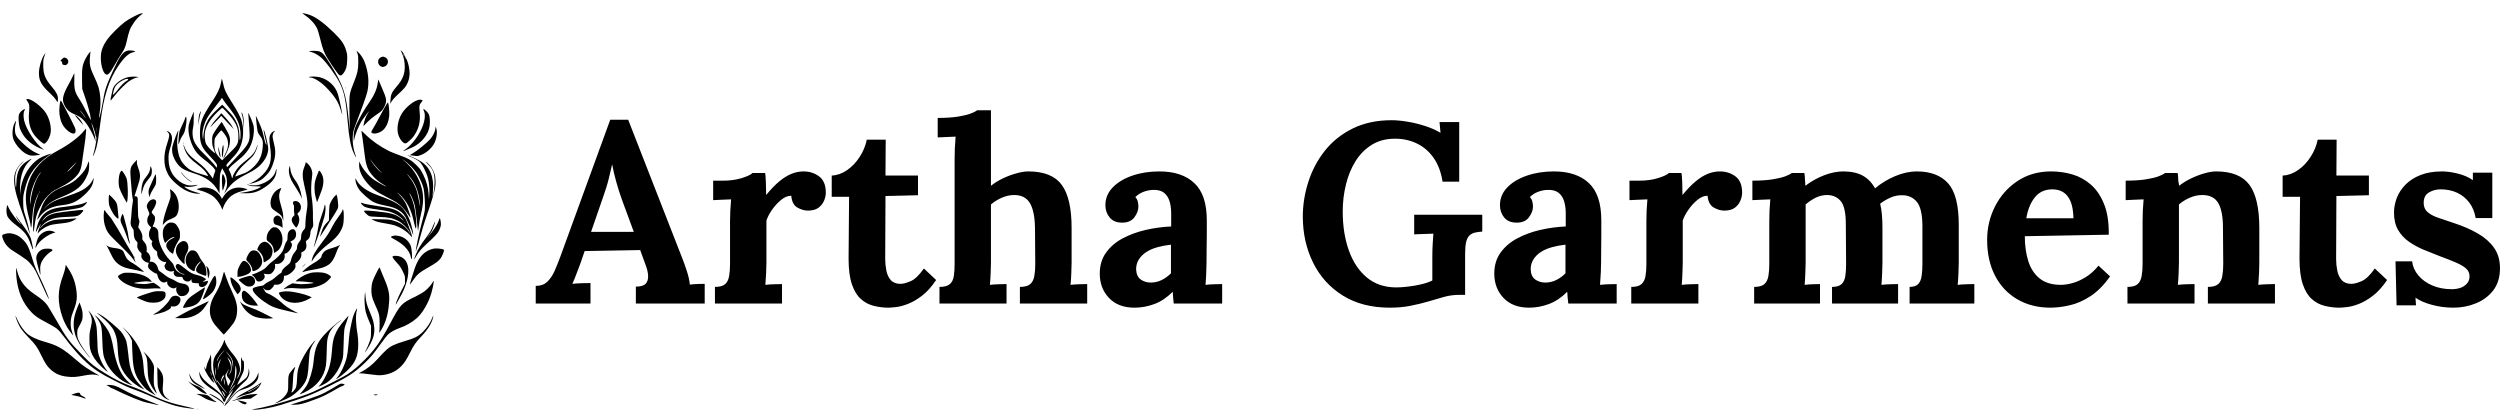 <svg xmlns="http://www.w3.org/2000/svg" width="448" height="74.888" viewBox="0 0 448 74.888" class="editor-view__logo-preview" data-v-719f541d="" data-v-75053935=""><svg id="mark" viewBox="0 0 986 923" width="80" height="74.888" x="0" y="0" data-v-719f541d="" style="fill: rgb(0, 0, 0);"><rect x="0" y="0" width="100%" height="100%" fill="none" data-v-719f541d=""></rect><g data-v-719f541d="">
	<path xmlns="http://www.w3.org/2000/svg" d="M 311.500 29.697 C 306.172 30.402, 284.756 41.683, 275.500 48.660 C 263.756 57.513, 243.711 77.511, 237.070 87 C 230.586 96.264, 227.783 101.685, 224.870 110.586 C 219.806 126.065, 223.811 155.156, 232.064 162.845 C 237.608 168.010, 241.361 164.453, 254.135 141.923 C 258.632 133.990, 264.905 123.671, 268.075 118.991 C 274.531 109.460, 276.935 103.950, 279.412 93 C 285.323 66.877, 286.862 62.874, 296.230 49.284 C 301.035 42.312, 305.658 37.478, 313 31.752 C 314.925 30.251, 316.050 29.085, 315.500 29.161 C 314.950 29.237, 313.150 29.478, 311.500 29.697 M 668 29.451 C 668 29.712, 670.813 31.833, 674.250 34.164 C 686.120 42.214, 696.317 53.666, 700.936 64.134 C 701.996 66.535, 704.947 76.809, 707.495 86.964 C 713.295 110.081, 715.962 116.950, 724.436 130.602 C 734.744 147.210, 747.237 164.733, 749.750 166.107 C 752.875 167.816, 755.747 166.112, 759.702 160.199 C 764.681 152.757, 766.241 146.845, 766.761 133.445 C 767.156 123.267, 766.897 120.184, 765.101 113.636 C 760.879 98.247, 754.414 88.541, 737.361 71.987 C 715.630 50.893, 698.146 38.031, 684.618 33.187 C 676.914 30.428, 668 28.424, 668 29.451 M 279.608 112.414 C 270.574 115.775, 262.868 126.986, 249.850 155.707 C 233.432 191.930, 231.680 197.349, 226.544 227.801 C 224.624 239.186, 221.921 251.875, 220.538 256 C 217.817 264.119, 217.816 263.852, 220.500 245.500 C 223.147 227.406, 222.014 208.228, 217.340 192 C 215.993 187.325, 211.763 176.963, 207.939 168.973 C 199.378 151.089, 197.564 143.593, 198.385 129.500 C 198.705 124, 199.228 118.150, 199.547 116.500 L 200.128 113.500 196.534 117.500 C 194.558 119.700, 190.917 125.550, 188.444 130.500 C 181.953 143.491, 180.729 151.260, 181.216 176.373 L 181.606 196.500 187.808 214.448 C 194.283 233.187, 199.466 252.717, 200.390 261.862 C 200.910 267, 200.538 266.426, 191.524 248.153 C 186.349 237.663, 179.853 225.729, 177.089 221.632 C 165.421 204.341, 163.611 197.996, 164.142 176.246 C 164.345 167.909, 164.213 161.406, 163.849 161.794 C 163.484 162.182, 162.057 165.200, 160.677 168.500 C 159.298 171.800, 155.276 179.675, 151.740 186 C 139.174 208.478, 136.542 219.535, 141.267 230 C 146.802 242.257, 152.679 247.618, 167.158 253.620 C 181.425 259.534, 189.986 268.881, 202.315 292.006 C 205.396 297.784, 208.615 304.984, 209.470 308.006 L 211.025 313.500 210.618 306.500 C 210.352 301.931, 208.644 294.515, 205.698 285.143 C 203.217 277.247, 201.645 271.245, 202.205 271.805 C 203.737 273.337, 210.987 295.102, 210.994 298.191 C 210.997 299.671, 211.450 301.160, 212 301.500 C 212.550 301.840, 212.998 303.554, 212.995 305.309 C 212.985 310.865, 209.131 331.615, 206.922 337.995 C 205.754 341.371, 205.003 344.337, 205.253 344.587 C 206.088 345.422, 211.016 333.256, 213.055 325.329 C 215.663 315.183, 218.321 298.607, 221.525 272.500 C 228.761 213.530, 239.949 177.638, 260.799 146.508 C 274.065 126.701, 284.688 117.006, 295.147 115.164 C 299.390 114.417, 299.440 114.364, 297.116 113.092 C 293.490 111.106, 284.100 110.743, 279.608 112.414 M 885 111.233 C 885 111.531, 886.358 114.678, 888.018 118.225 C 892.037 126.812, 893.962 136.444, 893.983 148.068 C 894.011 163.475, 889.181 175.603, 877.590 189.231 C 865.115 203.897, 863.159 207.989, 862.403 221 L 861.909 229.500 864.580 224.500 C 866.050 221.750, 870.635 216.350, 874.769 212.500 C 893.059 195.468, 895.664 192.542, 899.343 184.893 C 905.199 172.719, 906.111 160.634, 902.416 144.182 C 900.682 136.462, 897.079 127.833, 895.894 128.565 C 895.415 128.862, 895.266 128.470, 895.564 127.695 C 896.186 126.073, 890.200 115.396, 887.091 112.583 C 885.941 111.542, 885 110.934, 885 111.233 M 684.022 112.834 C 681.881 113.478, 682.307 113.750, 687.157 114.836 C 693.103 116.167, 701.659 120.841, 708.682 126.596 C 719.079 135.115, 742.848 167.435, 750.434 183.368 C 760.587 204.691, 763.625 219.601, 767.985 269.500 C 771.198 306.270, 774.667 324.054, 781.434 338.433 C 786.652 349.519, 788.227 350.429, 784.376 340.133 C 778.142 323.464, 777.160 297.339, 782.267 284 C 799.053 240.151, 809.289 211.436, 811.320 202.495 C 815.929 182.215, 813.642 158.460, 804.918 136 C 801.884 128.191, 795.705 119.103, 790.425 114.688 L 787.350 112.117 789.371 117.808 C 791.037 122.497, 791.381 125.878, 791.327 137 C 791.243 154.077, 789.664 161.462, 781.982 180.718 C 771.649 206.621, 771.542 207.223, 771.704 238.500 C 771.781 253.350, 772.146 270, 772.515 275.500 C 773.718 293.430, 772.210 285.050, 769.545 258.993 C 764.229 207.032, 757.942 188.095, 731.835 145.421 C 713.275 115.082, 710.779 112.810, 695.500 112.356 C 690.550 112.209, 685.385 112.424, 684.022 112.834 M 97.506 120.991 C 91.182 131.008, 86 149.045, 86 161.039 C 86 179.136, 91.235 188.290, 113.141 208.500 C 117.314 212.350, 122.065 217.862, 123.699 220.749 C 125.333 223.635, 126.969 225.698, 127.335 225.332 C 127.701 224.966, 128 221.889, 128 218.493 C 128 210.394, 124.494 203.402, 114.628 191.823 C 99.578 174.162, 95.510 163.990, 95.504 144 C 95.500 132.963, 95.810 130.651, 98.150 124.250 C 99.607 120.263, 100.625 117, 100.412 117 C 100.199 117, 98.891 118.796, 97.506 120.991 M 891.500 122 C 892.353 123.650, 893.276 125, 893.551 125 C 893.826 125, 893.353 123.650, 892.500 122 C 891.647 120.350, 890.724 119, 890.449 119 C 890.174 119, 890.647 120.350, 891.500 122 M 841.315 126.464 C 833.119 130.028, 832.987 142.356, 841.099 146.551 C 844.647 148.386, 846.411 148.373, 850.393 146.484 C 858.944 142.426, 858.989 129.983, 850.466 126.421 C 846.326 124.692, 845.379 124.696, 841.315 126.464 M 138.253 129.424 C 137.021 130.841, 135.560 132, 135.007 132 C 134.453 132, 134 132.948, 134 134.107 C 134 135.532, 134.467 136.035, 135.443 135.660 C 136.511 135.250, 136.965 136.065, 137.193 138.803 C 137.472 142.160, 137.846 142.586, 141.269 143.431 C 144.422 144.210, 145.485 144.030, 147.769 142.332 C 153.446 138.111, 150.782 128.817, 143.496 127.423 C 141.099 126.964, 140.040 127.368, 138.253 129.424 M 285 170.017 C 267.715 173.022, 249.630 187.566, 248.469 199.395 C 248.302 201.103, 247.198 205.997, 246.016 210.272 C 244.834 214.547, 244.009 219.039, 244.183 220.255 C 244.555 222.853, 244.517 222.889, 251.870 212.988 C 259.005 203.381, 276.428 185.509, 283.758 180.279 C 290.551 175.431, 299.862 171.128, 304 170.924 L 306.500 170.801 304 170 C 300.837 168.987, 290.875 168.996, 285 170.017 M 683 170 C 681.828 170.757, 682.094 170.973, 684.212 170.985 C 693.132 171.035, 708.854 180.863, 722 194.605 C 739.482 212.880, 747.711 225.936, 752.502 243 C 753.969 248.225, 755.416 252.725, 755.717 253 C 757.010 254.179, 749.914 220.029, 746.461 208.449 C 740.951 189.973, 724.912 175.021, 705.760 170.506 C 698.679 168.836, 685.262 168.538, 683 170 M 489.669 175 C 489.362 176.375, 488.403 180.875, 487.537 185 C 485.214 196.058, 480.547 205.826, 469.341 223.078 C 445.516 259.758, 441.843 269.239, 441.669 294.500 C 441.512 317.184, 445.322 326.071, 463.155 344.628 C 476.969 359.002, 480.092 363.374, 479.317 367.250 C 478.769 369.987, 477.001 371.132, 476.999 368.750 C 476.999 367.067, 462.882 351.677, 450.120 339.447 C 438.514 328.325, 431.107 318.542, 427.924 310.133 C 424.995 302.398, 424.350 290.384, 426.397 281.688 C 427.485 277.064, 427.989 270.319, 427.965 260.688 L 427.929 246.500 423.010 258.275 C 420.304 264.752, 417.556 272.769, 416.902 276.092 C 413.572 293.020, 421.878 321.647, 434.720 337.500 C 437.394 340.800, 443.838 346.750, 449.040 350.723 C 461.382 360.146, 470.717 368.620, 473.670 373.080 C 475.985 376.576, 476.001 376.750, 474.359 380.580 C 473.435 382.736, 472.156 386.742, 471.518 389.482 L 470.357 394.463 464.485 386.482 C 454.272 372.598, 449.873 368.145, 434.731 356.360 C 417.257 342.759, 411.510 335.787, 406.450 322.055 C 404.327 316.290, 404.816 321.152, 406.998 327.493 C 412.016 342.080, 418.423 349.878, 436.536 363.444 C 447.371 371.560, 453.291 377.622, 458.011 385.431 C 459.616 388.086, 459.918 389.184, 458.944 388.813 C 458.150 388.511, 451.650 386.582, 444.500 384.525 C 425.583 379.085, 417.998 375.196, 409.226 366.439 C 400.749 357.977, 396.148 349.205, 393.533 336.523 C 391.248 325.437, 390.566 310.812, 391.969 303 C 392.611 299.425, 393.332 294.475, 393.571 292 L 394.006 287.500 391.413 293 C 389.986 296.025, 386.835 304.293, 384.410 311.373 C 380.911 321.586, 380.004 325.616, 380.021 330.873 C 380.059 342.738, 386.688 357.327, 396.500 367.138 C 402.528 373.165, 411.101 377.410, 427.500 382.486 C 455.229 391.069, 471.428 402.835, 481.913 422.008 L 484.824 427.330 485.209 405.915 C 485.570 385.837, 485.752 384.097, 488.132 378.041 L 490.671 371.582 493.349 376.152 C 499.584 386.791, 501.405 392.862, 501.405 403 C 501.405 411.167, 501.015 413.412, 498.623 419 C 497.093 422.575, 495.590 426.175, 495.284 427 C 494.979 427.825, 497.075 425.125, 499.942 421 C 511.323 404.628, 522.279 395.685, 544.365 384.741 C 564.046 374.989, 574.153 367.238, 582.582 355.433 C 588.040 347.790, 590.707 341.592, 591.987 333.581 C 592.872 328.040, 592.639 325.616, 590.045 313.392 C 586.730 297.774, 582.836 284.650, 582.264 287.168 C 582.055 288.086, 583.216 294.386, 584.842 301.168 C 588.601 316.842, 589.196 320.239, 588.061 319.538 C 586.718 318.708, 584.403 311.019, 581.426 297.500 C 579.476 288.648, 577.072 281.696, 572.262 271 C 568.676 263.025, 565.529 256.275, 565.268 256 C 564.390 255.075, 567.716 285.219, 569.146 291.158 C 569.631 293.169, 571.836 296.994, 574.047 299.658 C 580.149 307.010, 581.511 312.894, 580.165 326.109 C 578.277 344.651, 572.959 356.074, 560.500 368.347 C 551.852 376.865, 545.321 380.859, 533.200 385.042 C 527.315 387.073, 521.647 389.092, 520.605 389.530 C 519.008 390.200, 519.212 389.383, 521.899 384.341 C 526.271 376.138, 532.606 368.854, 545.090 357.675 C 550.915 352.459, 557.105 346.392, 558.847 344.193 C 563.107 338.814, 567.794 328.518, 568.494 323 L 569.064 318.500 567.155 324.202 C 563.167 336.114, 558.156 342.564, 544.664 353.152 C 539.624 357.107, 533.121 362.628, 530.213 365.422 C 523.642 371.734, 515.365 384.257, 514.456 389.261 C 513.532 394.351, 512.378 394.749, 511.639 390.232 C 511.304 388.179, 509.676 383.654, 508.021 380.174 L 505.013 373.849 507.438 370.670 C 510.012 367.295, 515.001 362.828, 528.848 351.500 C 544.808 338.443, 553.664 325.377, 557.993 308.500 C 560.745 297.772, 561.575 285.050, 560.016 277.500 C 558.949 272.332, 549.019 248.648, 548.244 249.422 C 548.093 249.574, 548.751 258.653, 549.708 269.599 C 550.664 280.544, 551.419 293.550, 551.385 298.500 C 551.273 314.856, 547.272 321.328, 518.917 351.022 C 510.461 359.878, 503.195 367.658, 502.771 368.311 C 501.808 369.796, 500.038 367.422, 500.015 364.615 C 500.007 363.566, 504.588 357.980, 510.341 352.025 C 522.003 339.955, 525.892 334.720, 530.112 325.413 C 538.081 307.837, 539.207 284.759, 533.061 264.969 C 530.808 257.713, 522.210 241.750, 512.073 226 C 498.847 205.450, 495.450 197.863, 492.021 181.215 C 490.725 174.922, 490.071 173.195, 489.669 175 M 275 175.689 C 260.568 182.125, 253.185 189.791, 251.030 200.577 C 250.489 203.284, 249.750 206.625, 249.387 208 C 248.789 210.266, 249.122 210.125, 252.936 206.500 C 255.251 204.300, 259.083 199.800, 261.452 196.500 C 266.465 189.516, 275.233 180.965, 279.808 178.599 C 286.555 175.110, 282.203 172.476, 275 175.689 M 834.508 181.500 C 832.899 196.278, 826.688 210.514, 814.004 228.500 C 804.877 241.442, 796.167 256.365, 788.535 272.141 C 782.416 284.789, 780.937 291.362, 781.144 305 C 781.214 309.675, 781.467 312.375, 781.705 311 C 784.153 296.835, 793.333 274.661, 801.592 262.964 C 806.128 256.538, 815.142 245, 815.626 245 C 815.808 245, 814.160 247.780, 811.963 251.178 C 807.979 257.343, 804.540 266.610, 803.350 274.389 L 802.722 278.500 811.111 269.891 C 816.189 264.680, 823.644 258.515, 830 254.273 C 843.039 245.569, 845.181 243.423, 849.108 235.129 C 854.911 222.872, 854.359 218.809, 843.517 194 C 839.551 184.925, 836.073 176.825, 835.788 176 C 835.503 175.175, 834.927 177.650, 834.508 181.500 M 762.079 194.583 C 762.127 195.748, 762.364 195.985, 762.683 195.188 C 762.972 194.466, 762.936 193.603, 762.604 193.271 C 762.272 192.939, 762.036 193.529, 762.079 194.583 M 486.936 220.784 C 485.090 223.378, 479.469 230.675, 474.444 237 C 462.171 252.447, 457.259 259.947, 453.364 269.182 C 447.924 282.081, 445.956 294.898, 447.943 304.500 L 448.770 308.500 448.885 303.381 C 449.075 294.924, 451.894 281.070, 454.864 274.003 C 459.962 261.867, 466.340 253.859, 483.666 237.840 L 490.832 231.215 500.715 241.357 C 512.471 253.423, 515.613 257.376, 520.299 266 C 526.007 276.505, 528.141 284.833, 528.750 298.977 C 529.166 308.632, 529.513 310.895, 530.282 308.977 C 530.829 307.615, 531.252 302, 531.223 296.500 C 531.114 276.071, 524.001 260.203, 503.434 234.500 C 499.473 229.550, 494.895 223.378, 493.261 220.784 L 490.291 216.067 486.936 220.784 M 59.750 218.773 C 57.529 219.247, 57.523 219.209, 60.503 223.600 C 64.919 230.107, 65.488 233.786, 64.197 247.484 C 62.276 267.865, 65.364 282.670, 74.363 296.227 C 78.378 302.276, 89.691 313.393, 94.761 316.272 C 97.873 318.038, 97.891 318.035, 101.289 315.051 C 105.918 310.986, 110.753 300.800, 111.902 292.690 C 113.626 280.514, 109.513 263.109, 101.923 250.467 C 93.015 235.628, 68.187 216.969, 59.750 218.773 M 921 221.656 C 910.048 225.452, 894.314 239.214, 887.179 251.235 C 878.624 265.651, 875.575 285.286, 879.900 298.119 C 883.582 309.042, 891.392 317.871, 896.286 316.643 C 899.332 315.878, 910.288 305.895, 913.998 300.503 C 925.126 284.329, 929.044 268.367, 926.904 247.927 C 925.508 234.597, 926.121 230.979, 930.614 226.006 C 933.966 222.295, 934.030 222.086, 932.123 221.066 C 929.438 219.629, 926.377 219.791, 921 221.656 M 133.663 222.736 C 132.467 224.672, 131.015 236.893, 131.008 245.090 C 130.999 254.844, 133.514 266.135, 137.408 273.818 C 142.684 284.231, 155.246 295, 162.116 295 C 165.696 295, 167 293.195, 167 288.240 C 167 284.698, 165.281 280.559, 157.842 266.190 C 152.805 256.460, 145.802 242.875, 142.279 236 C 135.472 222.714, 134.552 221.298, 133.663 222.736 M 849.008 238.236 C 844.940 245.531, 838.431 257.575, 834.544 265 C 830.656 272.425, 825.794 281.096, 823.738 284.269 C 819.499 290.813, 819.186 292.494, 821.934 293.965 C 827.124 296.742, 838.455 293.726, 845.647 287.653 C 853.341 281.156, 858.784 268.421, 859.705 254.764 C 860.254 246.628, 858.647 229.290, 857.061 226.236 C 856.672 225.487, 853.393 230.375, 849.008 238.236 M 480.145 247.508 C 464.949 262.093, 455.713 276.805, 452.957 290.813 C 451.322 299.124, 452.205 311.413, 454.869 317.437 C 456.910 322.050, 466.464 332.460, 472.595 336.750 L 475.690 338.916 472.149 329.708 C 469.016 321.561, 468.602 319.405, 468.554 311 C 468.509 303.140, 468.895 300.644, 470.788 296.538 C 472.838 292.090, 481.844 278.812, 487.515 271.874 L 489.662 269.249 497.219 281.874 C 508.109 300.069, 509.485 305.410, 506.928 319.566 C 505.921 325.143, 500.018 339.446, 495.691 346.793 C 492.275 352.593, 492.750 349.446, 496.378 342.242 C 502.416 330.253, 504.296 323.429, 503.671 315.782 C 503.369 312.087, 502.214 307.011, 501.104 304.502 C 498.766 299.217, 490.224 287.976, 488.602 288.051 C 487.384 288.108, 477.580 300.140, 475.083 304.644 C 473.921 306.741, 473.500 310.290, 473.500 318 C 473.500 331.873, 475.973 338.544, 484.500 347.669 L 490.500 354.091 505.716 339.295 C 525.164 320.384, 526.507 317.908, 526.485 301 C 526.459 280.920, 520.904 269.461, 500.455 247.311 C 495.728 242.190, 491.453 238, 490.955 238 C 490.458 238, 485.593 242.279, 480.145 247.508 M 50.457 242.863 C 46.001 245.580, 42.174 250.556, 41.411 254.624 C 40.232 260.909, 41.640 277.059, 43.927 283.490 C 50.657 302.413, 66.113 317.914, 87.500 327.191 C 96.896 331.266, 99.195 331.703, 94.500 328.520 C 79.250 318.182, 58.008 286.279, 53.537 267 C 51.352 257.579, 51.537 248.272, 53.989 244.250 C 56.285 240.484, 55.113 240.024, 50.457 242.863 M 936.304 245.149 C 940.288 253.202, 938.148 269.259, 931.059 284.500 C 921.609 304.816, 907.713 321.851, 892.027 332.346 C 887.049 335.677, 892.160 333.825, 909.678 325.950 C 922.812 320.045, 933.028 311.213, 941.016 298.855 C 946.935 289.696, 949.507 280.615, 949.470 269 C 949.430 256.331, 947.932 251.646, 942.037 245.752 C 935.861 239.575, 933.419 239.318, 936.304 245.149 M 178.171 246.547 C 180.190 248.721, 183.452 252.965, 185.421 255.977 C 187.389 258.990, 189 261.106, 189 260.679 C 189 259.607, 182.682 249.942, 180.383 247.498 C 179.347 246.397, 177.600 244.843, 176.500 244.045 C 175.400 243.248, 176.152 244.373, 178.171 246.547 M 440.907 250.681 C 439.165 255.109, 438.556 258.890, 438.361 266.500 L 438.104 276.500 439.454 266.992 C 440.196 261.762, 441.564 254.866, 442.494 251.667 C 444.734 243.963, 443.782 243.371, 440.907 250.681 M 533.416 249.500 C 533.701 250.600, 534.665 254.200, 535.557 257.500 C 536.449 260.800, 537.520 268.450, 537.936 274.500 L 538.693 285.500 538.846 275.197 C 539.010 264.240, 537.008 252.626, 534.395 249.368 C 532.944 247.560, 532.913 247.564, 533.416 249.500 M 488 250.882 C 488 251.367, 484.488 255.545, 480.196 260.166 C 472.522 268.430, 467.466 275.069, 465.093 280 C 464.103 282.056, 464.290 281.967, 466.142 279.500 C 467.380 277.850, 472.805 272.223, 478.197 266.996 C 483.589 261.770, 488 256.851, 488 256.066 C 488 255.282, 489.674 256.634, 491.720 259.070 C 493.765 261.507, 497.928 265.999, 500.970 269.054 C 504.011 272.109, 508.686 277.059, 511.357 280.054 L 516.215 285.500 513.452 280.500 C 509.487 273.325, 508.962 272.621, 498.746 260.808 C 489.983 250.674, 488 248.842, 488 250.882 M 168.571 258.694 C 170.732 261.406, 175.123 266.522, 178.329 270.063 L 184.158 276.500 181.517 271.160 C 178.462 264.986, 171.931 257.533, 167.623 255.305 C 164.645 253.765, 164.646 253.769, 168.571 258.694 M 408.982 261.066 C 408.329 263.491, 405.413 270.206, 402.501 275.988 C 399.590 281.769, 396.720 288.841, 396.124 291.703 C 394.884 297.662, 393.420 319, 394.252 319 C 394.556 319, 395.736 315.935, 396.874 312.190 C 398.011 308.444, 400.258 303.564, 401.866 301.344 C 406.714 294.652, 408.032 291.328, 410.060 280.686 C 412.125 269.846, 412.547 260.412, 411.069 258.078 C 410.408 257.033, 409.855 257.824, 408.982 261.066 M 33.655 269.163 C 27.520 278.686, 25.692 297.580, 29.875 308.225 C 34.356 319.629, 47.204 334.165, 57.787 339.806 C 65.378 343.852, 69.954 344.497, 80.474 343.004 L 89.111 341.778 81.729 338.568 C 71.217 333.998, 60.259 326.074, 48.380 314.452 C 35.642 301.988, 33.024 297.137, 33.010 285.968 C 33.004 281.825, 33.638 275.976, 34.418 272.969 C 36.026 266.772, 35.828 265.788, 33.655 269.163 M 213.336 286 C 213.336 290.125, 213.513 291.813, 213.728 289.750 C 213.944 287.688, 213.944 284.313, 213.728 282.250 C 213.513 280.188, 213.336 281.875, 213.336 286 M 961.636 284.500 C 960.661 291.164, 956.134 300.305, 950.604 306.776 C 942.660 316.072, 920.911 333.618, 908.805 340.498 L 905.110 342.598 913.384 343.867 C 921.103 345.051, 922.086 344.992, 928.025 342.991 C 940.157 338.905, 952.987 328.130, 958.874 317.085 C 964.325 306.858, 966.363 292.394, 963.607 283.500 L 962.367 279.500 961.636 284.500 M 184.395 290.334 C 174.262 302.821, 151.377 320.001, 129.500 331.546 C 93.492 350.547, 72.022 373.995, 62.244 405 C 54.558 429.371, 55.252 449.525, 64.999 485 C 66.133 489.125, 67.344 495.169, 67.691 498.430 C 68.618 507.133, 69.564 503.095, 70.958 484.487 C 71.617 475.694, 72.788 464.845, 73.561 460.379 C 74.997 452.072, 79.718 437.460, 83.132 430.750 C 86.265 424.594, 86.127 426.493, 82.888 434.104 C 76.222 449.769, 73 470.018, 73 496.251 C 73 515.540, 74.195 517.421, 76.017 501 C 77.981 483.302, 80.509 473.652, 86.381 461.440 C 89.348 455.269, 93.699 447.358, 96.049 443.860 C 101.362 435.953, 113.203 424.274, 119.078 421.145 C 121.510 419.850, 128.675 416.083, 135 412.775 C 150.350 404.745, 158.483 399.183, 166.289 391.378 C 177.168 380.499, 179.640 373.708, 182.991 345.500 C 183.645 340, 185.291 328.750, 186.650 320.500 C 188.868 307.038, 190.923 283.966, 189.900 284.022 C 189.680 284.033, 187.203 286.874, 184.395 290.334 M 798.381 290.211 C 799.190 293.652, 802.462 317.600, 805.046 339 C 808.373 366.550, 811.849 375.654, 824.342 389.535 C 830.873 396.792, 838.671 403.042, 847.250 407.894 C 850.413 409.683, 853 411.313, 853 411.517 C 853 412.887, 835.908 403.709, 825.900 396.965 C 814.390 389.210, 801.651 374.153, 795.708 361.282 L 793.500 356.500 793.204 362.679 C 792.652 374.209, 796.961 385.798, 806.598 398.703 C 818.485 414.621, 828.923 422.659, 853.846 435.087 C 862.456 439.381, 872.425 444.824, 876 447.184 C 884.740 452.953, 893.973 462.600, 901.190 473.500 C 906.796 481.969, 907.106 482.264, 906.434 478.500 C 905.519 473.378, 899.441 455.789, 896.770 450.535 C 893.174 443.463, 887.122 435.207, 881.225 429.331 C 876.448 424.571, 876.190 424.158, 879.667 426.832 C 887.465 432.829, 897.119 445.085, 902.471 455.783 C 908.020 466.875, 910.599 474.451, 913.992 489.625 C 915.697 497.252, 917.486 503.886, 917.967 504.367 C 919.795 506.195, 920.066 495.971, 918.578 481.296 C 916.232 458.145, 912.882 444.914, 905.583 429.965 C 904.115 426.959, 903.663 425.400, 904.577 426.500 C 907.731 430.295, 914.100 445.265, 916.009 453.371 C 917.062 457.842, 918.853 470.500, 919.989 481.500 C 921.125 492.500, 922.344 503.525, 922.699 506 L 923.343 510.500 924.164 504.500 C 926.381 488.304, 927.416 482.574, 930.123 471.500 C 936.016 447.390, 935.962 429.923, 929.932 410.500 C 923.021 388.237, 910.620 370.058, 891.500 354.160 L 887.500 350.834 892.420 354.167 C 900.579 359.695, 914.619 373.696, 919.630 381.302 C 925.812 390.687, 932.358 404.651, 934.955 414 C 937.711 423.919, 939.575 454.630, 938.076 465.411 C 937.503 469.530, 935.043 479.784, 932.609 488.200 C 926.949 507.771, 917.224 553.557, 918.463 554.797 C 918.759 555.092, 919 554.621, 919 553.750 C 919 552.879, 919.939 549.991, 921.086 547.333 C 922.234 544.675, 925.637 533.050, 928.649 521.500 C 931.660 509.950, 936.609 493.300, 939.645 484.500 C 958.622 429.500, 962 416.953, 962 401.460 C 962 397.507, 961.543 391.849, 960.985 388.886 C 958.757 377.067, 949.472 362.608, 940.874 357.569 C 938.727 356.311, 940.040 357.960, 944.645 362.304 C 957.091 374.045, 960.547 384.025, 959.753 405.934 C 959.338 417.392, 956.633 434.966, 955.465 433.798 C 955.276 433.609, 955.577 428.544, 956.133 422.542 C 959.100 390.511, 949.518 368.018, 927.500 355.328 C 919.590 350.770, 902.409 342.995, 900.362 343.049 C 899.338 343.076, 901.203 344.139, 904.507 345.412 C 913.738 348.968, 922.542 353.659, 926.490 357.126 C 932.899 362.753, 941.647 380.130, 945.441 394.771 C 947.867 404.134, 949.054 419.449, 948.210 430.500 L 947.446 440.500 946.710 429.327 C 945.681 413.708, 942.210 400.965, 934.959 386.191 C 929.464 374.993, 928.087 373.052, 919.709 364.691 C 908.845 353.848, 901.971 349.916, 880 341.977 C 872.025 339.095, 862.491 335.230, 858.814 333.388 C 839.191 323.559, 819.633 309.681, 806.146 296.015 C 799.322 289.101, 797.862 288.010, 798.381 290.211 M 369.075 290.282 C 369.941 290.952, 371.460 292.745, 372.450 294.266 C 374.720 297.752, 374.185 301.586, 369.351 316.500 C 364.816 330.488, 363.074 340.168, 363.052 351.500 C 363.029 363.492, 365.093 372.583, 370.189 382.936 C 373.604 389.872, 376.125 393.220, 383.453 400.549 C 401.385 418.486, 421.271 428.199, 439.500 427.925 C 444.366 427.852, 442.984 427.189, 431.500 424.088 C 423.155 421.835, 413.280 417.425, 409 414.040 L 406.500 412.062 413.200 412.671 C 420.464 413.331, 430.887 411.741, 435 409.345 C 437.472 407.905, 437.461 407.896, 434 408.496 C 420.941 410.759, 413.818 409.919, 403.191 404.862 C 395.564 401.232, 385.029 391.393, 380.567 383.733 C 375.418 374.895, 372.845 365.488, 372.296 353.500 C 371.762 341.837, 372.255 338.774, 377.440 321.500 C 382.044 306.167, 380.417 295.664, 372.710 290.965 C 369.201 288.825, 366.547 288.327, 369.075 290.282 M 602.558 290.953 C 600.940 292.019, 598.580 294.604, 597.313 296.696 C 594.477 301.381, 594.266 309.247, 596.577 324.257 C 601.065 353.418, 597.020 368.862, 580.504 385.624 C 572.036 394.219, 564.049 399.895, 555 403.748 L 549.500 406.090 554 405.421 C 560.900 404.396, 571.498 400.530, 576.880 397.077 C 582.766 393.300, 591.746 384.047, 595.932 377.446 C 599.903 371.185, 604.628 358.897, 606.515 349.927 C 608.833 338.907, 608.419 329.759, 605 316.500 C 603.350 310.101, 602 303.306, 602 301.400 C 602 297.005, 604.266 291.522, 606.656 290.133 C 608.043 289.326, 608.129 289.055, 607 289.037 C 606.175 289.024, 604.176 289.886, 602.558 290.953 M 404.158 316 C 404.158 317.375, 404.385 317.938, 404.662 317.250 C 404.940 316.563, 404.940 315.438, 404.662 314.750 C 404.385 314.063, 404.158 314.625, 404.158 316 M 491.083 326.049 C 489.874 331.687, 489.667 343.169, 490.705 347 C 491.206 348.850, 491.712 347.290, 492.649 341 C 494.979 325.360, 493.749 313.617, 491.083 326.049 M 482.110 327.794 C 481.993 332.358, 484.692 344.857, 486.138 346.450 C 487.531 347.985, 487.143 342.845, 485.430 337.075 C 484.566 334.167, 483.490 329.923, 483.039 327.644 L 482.219 323.500 482.110 327.794 M 104.500 341.896 C 90.338 346.827, 82.285 351.715, 72.962 361.038 C 58.052 375.948, 47.256 399.420, 45.130 421.546 L 44.270 430.500 44.135 417.881 C 43.841 390.371, 51.686 367.593, 65.802 354.973 C 72.289 349.174, 69.972 349.397, 60.448 355.490 C 43.350 366.427, 37.300 378.310, 36.255 403 C 35.625 417.894, 34.646 417.298, 33.559 401.359 C 32.370 383.904, 36.790 371.118, 47.422 361.264 C 50.765 358.165, 52.665 356.095, 51.645 356.663 C 47.249 359.113, 39.712 367.853, 36.557 374.159 C 31.910 383.447, 30.627 390.383, 31.311 402.500 C 32.225 418.678, 38.014 439.515, 52.704 479.500 C 57.352 492.150, 62.255 506.100, 63.601 510.500 C 65.803 517.699, 65.988 517.999, 65.451 513.500 C 64.613 506.476, 60.665 491.156, 55.845 476.218 C 52.081 464.554, 51.700 462.373, 51.247 449.910 C 50.874 439.637, 51.156 434.335, 52.403 428.183 C 54.659 417.049, 58.510 404.038, 62.107 395.398 C 70.316 375.680, 89.090 355.203, 112.618 340.309 C 115.619 338.409, 113.097 338.902, 104.500 341.896 M 818.564 353.500 C 822.636 360.618, 829.485 369.327, 836.193 375.916 C 840.159 379.812, 843.665 383, 843.983 383 C 844.301 383, 841.161 379.512, 837.005 375.250 C 832.850 370.988, 827.436 364.784, 824.975 361.465 C 822.514 358.145, 819.678 354.320, 818.674 352.965 C 816.868 350.528, 816.867 350.534, 818.564 353.500 M 296.938 358.750 C 287.592 368.962, 286.775 372.765, 288.823 396.500 C 289.488 404.200, 290.486 416.205, 291.042 423.177 C 291.598 430.149, 292.537 437.242, 293.128 438.938 C 293.944 441.279, 293.818 444.129, 292.603 450.761 C 291.722 455.568, 290.756 464.450, 290.457 470.500 C 290.157 476.550, 289.439 483.996, 288.862 487.046 C 287.582 493.814, 288.863 499.495, 292.696 504.050 C 295.054 506.853, 295.350 508.071, 295.444 515.346 C 295.555 523.988, 297.497 529.428, 301.885 533.397 C 303.694 535.033, 303.897 536.021, 303.363 540.567 C 302.861 544.840, 303.169 546.717, 304.988 550.476 C 306.223 553.026, 308.512 556.058, 310.076 557.214 C 312.643 559.112, 312.862 559.730, 312.333 563.586 C 311.872 566.948, 312.221 568.622, 313.976 571.461 C 316.739 575.931, 322.567 580, 326.207 580 C 328.739 580, 328.875 580.198, 327.975 582.565 C 326.570 586.260, 326.774 590.233, 328.494 592.688 C 330.932 596.169, 342.013 604, 344.499 604 C 346.424 604, 346.990 604.792, 347.960 608.834 C 350.787 620.618, 359.237 626.734, 367.053 622.655 C 369.498 621.379, 369.592 621.432, 369.263 623.911 C 368.776 627.579, 372.236 632.569, 376.921 634.960 C 381.826 637.462, 385.714 637.561, 388.304 635.250 C 390.201 633.558, 390.242 633.578, 389.534 635.849 C 388.166 640.240, 389.897 646.748, 393.428 650.493 C 396.304 653.542, 397.354 654, 401.467 654 C 407.844 654, 412.013 651.820, 415.357 646.739 C 417.622 643.297, 418.060 641.694, 417.691 638.209 C 416.927 631, 412.159 627.438, 401.193 625.885 C 396.263 625.187, 393.058 623.953, 388.192 620.880 C 384.639 618.636, 379.288 615.959, 376.300 614.931 C 373.241 613.879, 368.314 610.929, 365.026 608.181 C 361.813 605.497, 357.147 602.012, 354.657 600.436 C 350.895 598.056, 349.940 596.805, 349.007 593.036 C 346.733 583.852, 340.527 578, 333.064 578 C 330.275 578, 330.044 577.787, 330.965 576.066 C 333.854 570.667, 331.062 561.052, 325.556 557.445 C 324.160 556.530, 323.281 555.354, 323.604 554.832 C 324.710 553.042, 324.117 544.215, 322.655 540.717 C 321.852 538.794, 319.520 535.368, 317.474 533.103 C 314.363 529.660, 313.852 528.488, 314.359 525.957 C 315.321 521.145, 313.234 513.876, 309.107 507.661 L 305.293 501.917 306.858 495.374 C 308.324 489.246, 308.308 488.536, 306.593 484.166 C 305.071 480.287, 304.722 476.127, 304.524 459.500 C 304.394 448.500, 304.222 438.745, 304.143 437.821 C 303.921 435.218, 301.029 432.856, 298.895 433.533 C 297.853 433.864, 297 433.743, 297 433.265 C 297 432.787, 299.727 424.372, 303.061 414.567 C 310.757 391.928, 311.048 386.715, 305.468 371.422 C 302.631 363.645, 301.969 360.581, 302.405 357.250 C 302.711 354.913, 302.791 353, 302.581 353 C 302.372 353, 299.833 355.587, 296.938 358.750 M 193.783 361.793 C 190.978 371.191, 185.236 379.776, 174.917 390 C 164.046 400.770, 158.603 404.327, 143.340 410.635 C 119.996 420.282, 110.161 427.149, 100.992 440.205 C 98.374 443.933, 95.070 449.799, 93.650 453.241 C 89.857 462.433, 82 483.972, 82 485.179 C 82 485.752, 83.947 483.583, 86.327 480.360 C 99.049 463.133, 112.927 455.801, 138 453.063 C 160.074 450.652, 173.688 443.649, 191.583 425.500 C 201 415.950, 205.456 407.507, 206.574 397.097 L 207.067 392.500 204.647 397.622 C 201.573 404.126, 196.278 409.987, 188.391 415.615 C 180.073 421.550, 170.997 425.590, 149.500 432.923 C 119.484 443.161, 112.653 446.636, 100.591 457.799 L 94.500 463.436 100 457.647 C 109.314 447.844, 117.893 442.429, 135 435.556 C 169.968 421.505, 182.767 410.649, 193.077 386.290 C 195.911 379.596, 196.435 377.047, 196.804 368.167 C 197.040 362.483, 196.840 357.440, 196.359 356.959 C 195.861 356.461, 194.754 358.539, 193.783 361.793 M 156.088 370.865 C 145.485 381.658, 145.921 382.640, 156.850 372.583 C 159.653 370.003, 169.779 357.753, 168.808 358.115 C 168.639 358.178, 162.915 363.916, 156.088 370.865 M 675 359.796 C 675 360.925, 673.567 365.370, 671.815 369.674 C 667.462 380.371, 667.498 390.066, 671.960 409 C 679.945 442.878, 680.440 448.976, 676.873 469.500 C 675.726 476.100, 674.697 486.564, 674.587 492.753 C 674.389 503.901, 674.357 504.036, 671.244 507.253 C 667.013 511.625, 665 516.827, 665 523.391 C 665 528.102, 664.515 529.482, 661.444 533.505 C 657.141 539.142, 656 541.951, 656 546.901 C 656 549.919, 655.021 551.892, 651.100 556.778 C 646.491 562.521, 644.620 566.634, 642.020 576.738 C 641.091 580.349, 639.760 581.883, 633.023 587.104 C 625.693 592.786, 622 597.535, 622 601.280 C 622 602.092, 620.562 603.353, 618.804 604.081 C 617.046 604.809, 612.606 608.237, 608.936 611.699 C 604.368 616.008, 599.872 619.083, 594.683 621.448 C 590.513 623.349, 585.928 626.220, 584.494 627.830 C 582.487 630.082, 580.687 630.911, 576.693 631.422 C 569.230 632.378, 560.226 635.023, 558.868 636.659 C 555.112 641.184, 564.856 653.145, 582.500 665.668 C 598.842 677.267, 606.058 680.155, 635.583 686.912 C 645.437 689.167, 654.624 691.271, 655.998 691.587 C 659.542 692.403, 658.598 691.761, 649 686.825 C 637.165 680.739, 630.123 675.876, 620.951 667.455 C 612.796 659.968, 598.874 650.895, 591 647.937 C 587.499 646.622, 586.089 645.386, 584.650 642.373 C 583.633 640.243, 581.839 637.375, 580.664 636 C 579.489 634.625, 580.340 635.188, 582.556 637.250 C 586.023 640.478, 587.238 641, 591.275 641 C 595.443 641, 596.467 640.519, 600.482 636.671 C 602.967 634.291, 605 631.478, 604.999 630.421 C 604.999 628.739, 605.614 628.543, 609.948 628.843 C 619.430 629.500, 627 622.748, 627 613.632 C 627 609.353, 627.191 609, 629.511 609 C 633.622 609, 640.844 605.021, 645.657 600.105 C 651.933 593.694, 653.332 590.697, 652.533 585.368 C 652.036 582.057, 652.202 581, 653.218 581 C 655.470 581, 662.198 573.760, 664.263 569.115 C 665.587 566.139, 666.029 563.570, 665.641 561.115 C 665.097 557.673, 665.255 557.421, 668.960 555.856 C 674.394 553.560, 677.444 547.533, 676.702 540.555 C 676.407 537.775, 675.905 534.825, 675.588 534 C 675.210 533.017, 676.242 531.704, 678.581 530.191 C 682.904 527.396, 685.173 522.399, 685.480 515 C 685.656 510.769, 686.447 508.347, 688.910 504.500 C 691.957 499.741, 692.086 499.139, 691.602 492 C 691.322 487.875, 691.115 483.712, 691.142 482.750 C 691.620 465.507, 690.385 446.040, 687.952 432.500 C 686.648 425.243, 687.193 403.676, 688.974 392 C 690.003 385.259, 690.022 382.312, 689.067 377.760 C 687.718 371.332, 683.151 363.921, 678.250 360.207 C 675.106 357.824, 675 357.810, 675 359.796 M 639.231 368.899 C 636.577 376.227, 638.323 387.715, 643.730 398.500 C 645.109 401.250, 649.832 409.009, 654.227 415.742 C 658.621 422.475, 663.313 430.575, 664.653 433.742 L 667.090 439.500 666.427 435 C 664.302 420.572, 659.211 407.565, 651.943 398 C 645.502 389.523, 641.896 381.097, 641.127 372.729 C 640.468 365.563, 640.452 365.530, 639.231 368.899 M 331.803 371.699 C 331.178 378.200, 328.254 384.103, 321.989 391.513 C 315.682 398.971, 313.001 406.831, 312.272 420 C 311.982 425.225, 311.989 429.275, 312.287 429 C 312.584 428.725, 313.771 424.706, 314.925 420.070 C 317.290 410.560, 320.124 405.147, 327.211 396.601 C 329.901 393.357, 332.848 389.307, 333.759 387.601 C 335.908 383.579, 335.961 373.495, 333.854 369.597 L 332.284 366.694 331.803 371.699 M 608.934 377.250 C 607.280 383.398, 605.361 386.700, 600.295 392.116 C 594.405 398.413, 588.125 402.350, 577.874 406.171 C 570.922 408.763, 567.965 409.310, 560.461 409.396 C 553.367 409.478, 550.838 409.118, 548.711 407.727 C 547.220 406.752, 546 406.346, 546 406.825 C 546 407.304, 547.901 408.552, 550.224 409.598 C 553.564 411.102, 556.787 411.500, 565.639 411.500 C 578.438 411.500, 578.754 412.106, 568.502 416.999 C 561.708 420.241, 550.547 423.091, 536.500 425.169 L 527.500 426.500 538.500 426.825 C 558.295 427.411, 568.363 424.606, 584.281 414.069 C 601.531 402.653, 609.035 392.691, 610.510 379.250 C 611.303 372.027, 610.584 371.115, 608.934 377.250 M 266.700 378.779 C 262.295 383.647, 260.510 404.604, 263.609 415.068 C 265.873 422.714, 279.789 449.252, 280.436 447.158 C 283.458 437.373, 282.711 402.155, 279.296 393.400 C 277.191 388.005, 270.321 377, 269.058 377 C 268.646 377, 267.585 377.801, 266.700 378.779 M 703.515 378.750 C 695.750 398.186, 694.671 402.392, 694.604 413.500 C 694.554 421.724, 695.130 427.024, 696.886 434.500 C 698.178 440, 699.545 445.077, 699.925 445.782 C 700.336 446.545, 701.335 444.780, 702.395 441.415 C 703.375 438.308, 705.706 432.191, 707.577 427.821 C 714.913 410.680, 716.245 396.583, 711.505 386.231 C 708.928 380.601, 706.372 377, 704.952 377 C 704.546 377, 703.899 377.788, 703.515 378.750 M 87.490 383.250 C 85.474 385.587, 81.410 392.450, 78.461 398.500 C 70.405 415.023, 65.846 433.212, 66.180 447.500 C 66.264 451.084, 66.470 452.090, 66.693 450 C 69.559 423.113, 77.832 397.679, 88.142 384.057 C 92.808 377.892, 92.471 377.476, 87.490 383.250 M 400.652 381.892 C 403.580 387.267, 414.007 397.232, 420.008 400.390 C 426.416 403.762, 425.755 402.937, 417.791 397.623 C 412.331 393.979, 407.819 389.614, 401.643 382 L 398.804 378.500 400.652 381.892 M 899.103 384.613 C 899.871 385.775, 902.644 389.375, 905.265 392.613 C 911.434 400.235, 918.328 413.608, 920.950 423.039 C 922.091 427.142, 923.948 435.891, 925.075 442.480 C 927.357 455.808, 928.512 458.935, 927.482 448.994 C 924.702 422.168, 916.906 403.075, 902.371 387.500 C 899.805 384.750, 898.334 383.451, 899.103 384.613 M 340.255 391.661 C 338.506 396.088, 335.033 403.905, 332.537 409.033 C 327.661 419.051, 326.948 423.787, 329.156 431.500 L 330.301 435.500 331.502 430.926 C 332.162 428.411, 335.041 422.707, 337.900 418.251 C 340.758 413.795, 343.525 408.656, 344.048 406.831 C 345.117 403.104, 345.162 389.796, 344.118 386.056 C 343.533 383.960, 342.983 384.758, 340.255 391.661 M 491.641 384.772 C 490.218 387.074, 489.813 395.005, 490.480 407.466 C 490.879 414.910, 491.503 421, 491.868 421 C 492.937 421, 498.045 403.803, 498.022 400.285 C 497.983 394.508, 493.044 382.501, 491.641 384.772 M 785.018 397.093 C 784.992 402.267, 788.468 411.663, 792.679 417.803 C 798.555 426.369, 816.911 442.513, 825 446.228 C 832.974 449.891, 837.173 451.156, 850.500 453.912 C 866.908 457.306, 873.629 459.668, 881.680 464.871 C 889.563 469.967, 894.285 475.727, 898.088 484.888 C 899.826 489.075, 902.956 495.905, 905.043 500.066 C 907.129 504.227, 909.635 510.302, 910.609 513.566 C 913.458 523.104, 913.394 516.967, 910.526 505.510 C 906.660 490.073, 904.282 483.335, 899.844 475.254 C 887.918 453.539, 877.716 446.749, 832.500 430.433 C 811.461 422.841, 794.338 410.746, 788.003 399 L 785.036 393.500 785.018 397.093 M 445.500 414.649 C 439.606 415.876, 435 417.346, 435 418 C 435 418.407, 437.137 419.285, 439.750 419.952 C 454.288 423.660, 467.001 429.767, 473.814 436.315 C 480.593 442.829, 486.975 452.354, 490.019 460.498 L 491.139 463.496 492.876 458.366 C 495.296 451.219, 500.602 442.731, 506.500 436.572 C 512.789 430.005, 523.116 424.808, 536.357 421.547 C 541.778 420.212, 546.420 418.914, 546.672 418.662 C 546.923 418.410, 544.963 417.499, 542.315 416.638 C 522.751 410.278, 504.567 416.572, 493.915 433.391 L 490.184 439.281 488.001 435.002 C 484.953 429.028, 477.482 421.870, 470.987 418.704 C 463.051 414.834, 452.597 413.171, 445.500 414.649 M 615.199 417.588 C 603.162 423.586, 595.165 440.544, 598.088 453.870 C 599.419 459.933, 600.850 461.516, 611.120 468.279 C 620.633 474.543, 622.764 477.092, 624.684 484.500 C 625.948 489.382, 625.970 489.263, 625.596 479.500 C 625.285 471.345, 624.418 466.824, 620.901 455 C 615.585 437.126, 615.230 429.546, 619.294 420.669 C 620.721 417.551, 621.553 415, 621.141 415 C 620.729 415, 618.055 416.165, 615.199 417.588 M 375.512 419.750 C 375.911 420.712, 376.432 424.650, 376.671 428.500 C 377.052 434.660, 376.669 436.700, 373.481 445.500 C 365.489 467.557, 361.945 479.295, 360.664 487.947 L 359.321 497.023 363.910 492.113 C 367.587 488.181, 370.191 486.551, 377 483.920 C 382.419 481.826, 386.631 479.457, 388.621 477.383 C 397.560 468.068, 396.750 442.671, 387.064 428.594 C 382.402 421.817, 373.563 415.050, 375.512 419.750 M 87 424 C 86.411 425.100, 86.155 426, 86.430 426 C 86.705 426, 87.411 425.100, 88 424 C 88.589 422.900, 88.845 422, 88.570 422 C 88.295 422, 87.589 422.900, 87 424 M 240.440 433.468 C 240.051 435.541, 239.967 440.997, 240.254 445.592 C 240.712 452.938, 241.338 455.102, 245.436 463.526 C 248.360 469.538, 251.873 474.950, 254.864 478.053 C 261.041 484.461, 262.454 484.503, 261.509 478.250 C 261.114 475.637, 260.475 468.775, 260.091 463 C 259.220 449.934, 257.294 445.723, 247.943 436.443 L 241.147 429.700 240.440 433.468 M 740.610 432.088 C 736.851 435.050, 730.537 444.864, 728.564 450.813 C 727.483 454.075, 726.933 460.278, 726.755 471.214 L 726.500 486.928 721.903 491.714 C 715.919 497.943, 713.537 502.063, 710.065 512.185 C 708.497 516.758, 706.896 521.400, 706.508 522.500 C 705.653 524.920, 714.171 512.041, 730.316 486.500 C 748.650 457.497, 747.362 460.394, 746.684 449.667 C 746.366 444.625, 745.519 438.095, 744.803 435.156 L 743.500 429.811 740.610 432.088 M 333.149 441.696 C 329.178 443.653, 325.136 449.373, 324.376 454.110 C 323.974 456.621, 324.632 459.185, 326.916 464 C 330.566 471.697, 330.677 473.166, 327.889 476.936 C 325.271 480.477, 324.380 487.592, 325.957 492.370 C 326.612 494.353, 328.660 497.404, 330.510 499.148 L 333.872 502.319 331.436 507.126 C 327.191 515.503, 328.572 526.158, 334.506 530.826 C 336.794 532.626, 337.044 533.242, 335.998 534.503 C 333.011 538.102, 337.428 549.032, 343.428 552.885 C 346.913 555.123, 347.451 555.930, 347.161 558.482 C 346.688 562.648, 348.583 568.351, 351.652 571.999 C 355.069 576.059, 361.537 579.333, 364.616 578.560 C 367.599 577.812, 367.671 579.179, 364.885 583.686 C 362.845 586.987, 362.829 587.263, 364.428 591.450 C 365.844 595.159, 366.828 596.110, 371.191 597.987 C 376.074 600.088, 379.293 600.221, 383.366 598.490 C 385.019 597.787, 385.102 597.941, 384.092 599.828 C 382.586 602.641, 383.586 606.262, 386.666 609.155 C 388.793 611.153, 390.164 611.492, 395.929 611.446 C 402.617 611.392, 402.707 611.427, 403.598 614.424 C 405.645 621.309, 415.956 624.308, 420.548 619.354 L 423 616.708 423 619.732 C 423 624.071, 425.100 625.280, 432.836 625.397 C 439.330 625.496, 439.594 625.595, 439.183 627.785 C 438.598 630.899, 441.626 634, 445.254 634 C 451.663 634, 457.111 629.586, 459.051 622.823 C 459.766 620.330, 459.640 619.979, 458.194 620.436 C 455.478 621.294, 447 622.775, 447 622.391 C 447 622.198, 448.829 621.107, 451.065 619.967 C 453.301 618.826, 454.974 617.422, 454.782 616.846 C 453.907 614.221, 443.153 608.969, 435.500 607.430 C 425.556 605.429, 419.832 602.281, 406.514 591.488 C 395.729 582.748, 392.651 581.492, 389.571 584.571 C 387.300 586.843, 387.635 590.183, 390.568 594.505 C 394.788 600.724, 401.185 604.978, 406.372 605.015 C 408.049 605.027, 408.193 605.225, 407.053 605.946 C 405.321 607.042, 400.596 605.233, 393.800 600.872 C 390.225 598.578, 388.338 596.362, 386.038 591.761 C 384.367 588.417, 383 585.040, 383 584.258 C 383 583.476, 379.259 578.935, 374.687 574.168 C 360.386 559.257, 349.758 536.264, 349.881 520.500 C 349.916 516.100, 349.476 511.052, 348.905 509.283 C 347.626 505.321, 342.680 501, 339.423 501 C 338.090 501, 337 500.831, 337 500.624 C 337 500.418, 338.195 497.605, 339.655 494.374 C 341.346 490.630, 342.344 486.614, 342.405 483.300 C 342.491 478.583, 342.152 477.744, 338.750 474.258 C 336.688 472.145, 335 469.599, 335 468.602 C 335 467.604, 336.326 465.114, 337.946 463.068 C 341.214 458.942, 345 450.149, 345 446.685 C 345 440.658, 339.746 438.446, 333.149 441.696 M 648.200 445.200 C 646.603 446.797, 646.732 450.062, 648.483 452.374 C 649.510 453.730, 649.752 455.939, 649.359 460.374 C 649.061 463.743, 649.273 468.471, 649.831 470.880 C 650.795 475.042, 650.702 475.380, 647.957 477.690 C 644.249 480.810, 643.167 486.029, 645.300 490.504 C 647.619 495.366, 653.352 502.906, 654.500 502.602 C 655.050 502.457, 656.730 499.899, 658.233 496.919 C 661.783 489.881, 662.018 481.583, 658.827 475.905 L 656.653 472.039 660.202 468.593 C 669.185 459.869, 664.053 444, 652.250 444 C 650.682 444, 648.860 444.540, 648.200 445.200 M 186 448.602 C 181.272 451.037, 160.587 454.909, 141 457.025 C 117.954 459.514, 105.526 464.179, 96.017 473.909 C 89.088 480.998, 84.901 488.862, 81.592 501 C 77.887 514.586, 78.364 515.651, 83.585 505.454 C 87.980 496.872, 91.203 492.039, 89.556 496.500 C 89.150 497.600, 87.509 502.018, 85.909 506.318 C 82.219 516.234, 82.252 517.363, 86.096 512.700 C 89.778 508.233, 98.552 502.178, 105.500 499.309 C 112.558 496.394, 118.486 495.218, 134.500 493.553 C 149.808 491.962, 156.336 490.348, 163.370 486.417 C 169.460 483.013, 170.335 481.527, 165.742 482.389 C 163.791 482.755, 153.263 483.468, 142.347 483.973 C 126.449 484.709, 120.908 485.356, 114.500 487.225 C 105.454 489.863, 96.672 495.228, 91.488 501.285 C 89.569 503.526, 88 504.821, 88 504.161 C 88 503.502, 90.876 500.087, 94.392 496.571 C 98.844 492.119, 103.017 489.121, 108.142 486.691 C 119.663 481.230, 127.133 479.818, 148.500 479.063 C 170.259 478.294, 173.820 477.296, 180.250 470.157 C 184.345 465.611, 184.741 464.498, 182.559 463.661 C 180.921 463.032, 136.891 468.137, 124 470.451 C 112.260 472.557, 104.423 476.633, 97.395 484.289 C 91.985 490.181, 91.854 490.260, 94.841 485.827 C 103.404 473.120, 114.984 468.251, 146.818 463.971 C 167.590 461.179, 177.760 459.163, 182.008 456.996 C 185.691 455.117, 192 448.784, 192 446.965 C 192 445.681, 191.300 445.872, 186 448.602 M 797 447.974 C 797 449.509, 802.146 455.024, 804.913 456.455 C 809.495 458.824, 818.891 460.835, 835.500 463.002 C 844.300 464.150, 854.875 465.998, 859 467.109 C 871.888 470.580, 884.299 477.942, 890.489 485.788 C 892.966 488.928, 892.515 488.681, 887.564 484.191 C 876.068 473.765, 864.915 470.225, 833.473 467.022 C 809.953 464.626, 804 464.479, 804 466.292 C 804 467.844, 811.491 475.219, 815 477.122 C 816.716 478.052, 823.460 478.673, 836.500 479.102 C 858.062 479.810, 866.370 481.482, 878.925 487.641 C 887.979 492.081, 900.410 503.851, 904.389 511.750 C 907.820 518.561, 907.050 518.523, 903.195 511.691 C 899.704 505.505, 891.228 497.422, 883.744 493.139 C 880.854 491.486, 874.441 488.908, 869.494 487.410 C 861.260 484.918, 858.811 484.657, 840.500 484.325 L 820.500 483.962 824 485.938 C 829.816 489.222, 835.784 490.853, 851.533 493.465 C 859.801 494.837, 869.037 496.808, 872.056 497.847 C 884.777 502.224, 897.007 509.944, 904.901 518.582 L 910.152 524.328 909.439 520.414 C 908.702 516.366, 906.056 508.713, 899.443 491.500 C 896.022 482.597, 894.865 480.759, 888.896 474.742 C 877.996 463.756, 867.977 460.093, 836.127 455.449 C 815.535 452.446, 804.778 450.351, 800.250 448.459 C 798.462 447.713, 797 447.495, 797 447.974 M 717.015 453.138 C 716.990 455.834, 712.143 471.750, 707.992 482.764 C 705.405 489.630, 703.572 496.813, 702.502 504.285 C 701.618 510.453, 699.118 522.090, 696.947 530.145 C 694.776 538.200, 693.027 545.175, 693.060 545.645 C 693.296 549.012, 711.246 497.676, 716.381 478.949 C 719.099 469.037, 719.915 455.963, 718 453 C 717.158 451.697, 717.029 451.715, 717.015 453.138 M 15.012 457 C 13.435 462.746, 14.178 473.511, 16.456 477.915 C 19.149 483.123, 26.568 490.583, 36.500 498.068 C 54.316 511.497, 61.127 520.423, 67.560 538.776 C 71.298 549.441, 73 552.892, 73 549.810 C 73 547.061, 69.042 528.639, 67.777 525.500 C 64.741 517.965, 57.164 505.867, 48.782 495.169 C 43.754 488.751, 38.776 482.038, 37.721 480.250 C 34.681 475.099, 34.590 476.477, 37.605 482.016 C 39.106 484.774, 41.939 488.905, 43.899 491.195 C 45.859 493.485, 46.710 494.937, 45.790 494.422 C 40.626 491.532, 24.312 469.863, 19.499 459.500 L 16.247 452.500 15.012 457 M 755.614 466.340 C 754.632 468.911, 750.752 474.902, 746.992 479.652 C 743.232 484.402, 737.588 493.286, 734.449 499.394 C 726.654 514.567, 724.142 518.491, 712.620 533.494 C 695.968 555.177, 690.494 564.639, 688.605 575 C 687.905 578.842, 687.720 579.013, 693.004 570.930 C 698.103 563.131, 713.053 548.206, 724.357 539.630 C 743.557 525.064, 752.925 513.196, 757.612 497.500 C 759.565 490.959, 760 470.110, 758.298 464.582 L 757.400 461.664 755.614 466.340 M 229.642 467.750 C 228.335 475.654, 228.983 488.478, 231.068 496.004 C 234.856 509.673, 239.082 516.231, 252.327 529 C 276.120 551.938, 289.323 565.630, 293.789 572 C 300.088 580.984, 300.433 581.240, 298.054 575.169 C 296.905 572.237, 295.825 568.637, 295.653 567.169 C 295.481 565.701, 292.386 560, 288.775 554.500 C 285.164 549, 278.630 537.975, 274.257 530 C 266.126 515.175, 252.295 492.063, 246.729 484 C 245.021 481.525, 241.266 476.923, 238.386 473.774 C 235.506 470.625, 232.861 467.137, 232.508 466.024 C 231.516 462.900, 230.325 463.617, 229.642 467.750 M 268.489 476.669 C 265.128 485.468, 265.384 488.551, 270.296 498.500 C 272.740 503.450, 276.177 511.550, 277.934 516.500 C 279.692 521.450, 282.050 528.074, 283.175 531.219 C 286.070 539.311, 288.374 540.874, 285.956 533.105 C 284.930 529.810, 283.591 523.151, 282.980 518.307 C 282.018 510.683, 279.782 501.410, 273.328 478.268 C 272.525 475.391, 271.506 472.813, 271.063 472.539 C 270.619 472.265, 269.461 474.123, 268.489 476.669 M 606.923 478.923 C 604.453 481.393, 604 482.640, 604 486.969 C 604 493.234, 606.608 496.362, 612.634 497.325 C 614.860 497.681, 618.391 499.134, 620.483 500.553 L 624.285 503.133 623.769 494.084 C 623.432 488.174, 622.691 484.177, 621.633 482.562 C 616.905 475.347, 611.769 474.077, 606.923 478.923 M 968.809 487.758 C 966.649 495.110, 955.293 512.288, 946.502 521.500 C 939.893 528.426, 939.881 528.433, 945.293 522.210 C 948.302 518.750, 952.126 513.350, 953.791 510.210 C 956.798 504.538, 961.616 490.283, 960.802 489.468 C 960.567 489.234, 958.888 492.746, 957.070 497.271 C 952.878 507.702, 950.141 512.500, 942.577 522.671 C 928.018 542.246, 923.521 549.598, 918.212 562.500 C 913.589 573.736, 913.518 576.268, 918.058 568 C 924.093 557.010, 929.039 551.047, 942.423 538.625 C 962.540 519.956, 966.627 515.503, 970.073 508.503 C 971.847 504.900, 973.510 499.750, 973.768 497.058 C 974.228 492.274, 972.441 481.999, 971.150 482.001 C 970.793 482.002, 969.739 484.593, 968.809 487.758 M 893 490.378 C 893 490.585, 893.788 491.373, 894.750 492.128 C 896.336 493.371, 896.371 493.336, 895.128 491.750 C 893.821 490.084, 893 489.555, 893 490.378 M 373.500 492.028 C 369.286 493.342, 364.104 498.539, 361.637 503.926 C 358.684 510.373, 358.772 521.261, 361.851 530.250 C 363.123 533.962, 364.333 537, 364.541 537 C 364.750 537, 366.979 534.798, 369.496 532.108 C 373.919 527.379, 382.809 522.424, 385.323 523.285 C 385.970 523.507, 384.202 524.859, 381.393 526.289 C 367.532 533.346, 363.799 541.276, 370.184 550.100 C 373.942 555.295, 374.494 555.858, 378.754 558.854 C 381.169 560.552, 382.111 560.802, 382.406 559.821 C 382.625 559.094, 383.372 556.250, 384.066 553.500 C 385.697 547.032, 388.948 539.974, 393.698 532.587 C 397.302 526.983, 397.500 526.252, 397.500 518.566 C 397.500 511.409, 397.112 509.669, 394.190 503.734 C 392.339 499.974, 389.459 495.926, 387.656 494.551 C 383.975 491.744, 377.891 490.659, 373.500 492.028 M 596.963 506.844 C 591.690 512.315, 589 518.835, 589 526.147 C 589 530.781, 589.175 531.066, 594.385 534.915 C 600.664 539.554, 603.863 545.271, 604.696 553.346 L 605.257 558.781 608.879 556.722 C 614.627 553.453, 616.989 550.916, 620.255 544.500 C 626.642 531.954, 624.411 514.321, 615.383 505.999 C 611.603 502.515, 610.439 502, 606.339 502 C 602.021 502, 601.247 502.400, 596.963 506.844 M 641.420 507.886 C 636.979 510.594, 635 515.506, 635 523.824 C 635 529.795, 634.637 531.278, 632.579 533.724 C 631.248 535.306, 629.414 539.471, 628.505 542.979 C 627.596 546.487, 625.698 551.637, 624.286 554.422 C 621.218 560.477, 610.854 571.048, 602.378 576.769 C 599.012 579.041, 593.697 583.816, 590.568 587.380 C 586.082 592.490, 583.041 594.802, 576.189 598.314 C 571.410 600.763, 566.414 603.098, 565.087 603.502 C 563.760 603.907, 561.108 604.893, 559.193 605.693 L 555.713 607.147 558.924 609.100 C 560.851 610.272, 562.937 612.865, 564.139 615.580 C 565.246 618.084, 567.193 620.586, 568.494 621.179 C 571.894 622.728, 577.393 621.369, 580.871 618.120 C 584.852 614.401, 585.805 610.467, 583.638 606.692 C 582.049 603.923, 582.054 603.816, 583.731 604.627 C 584.704 605.098, 588.288 605.487, 591.696 605.491 C 597.405 605.499, 598.170 605.230, 601.433 602.066 C 605.830 597.802, 608.466 591.256, 607.695 586.509 L 607.126 583 611.613 583 C 617.076 583, 620.717 581.226, 624.802 576.572 C 628.151 572.758, 629.585 567.677, 628.643 562.965 C 628.159 560.545, 628.385 560, 629.875 560 C 633.279 560, 639.429 554.488, 642.250 548.910 C 645.469 542.544, 645.707 539.095, 643.147 535.934 L 641.295 533.646 645.389 531.573 C 650.785 528.841, 654 523.929, 654 518.417 C 654 507.878, 648.704 503.444, 641.420 507.886 M 104.326 510.014 C 95.488 511.826, 86.994 518.538, 83.465 526.500 C 81.312 531.357, 77.579 546.912, 78.375 547.709 C 78.593 547.926, 79.800 545.943, 81.058 543.302 C 85.763 533.425, 103.244 519.615, 116.717 515.131 L 122.500 513.207 119 511.695 C 114.095 509.576, 109.199 509.016, 104.326 510.014 M 11.806 516.399 C 4.384 518.397, 3.861 519.157, 5.667 525.312 C 9.070 536.905, 17.385 547.235, 28.764 554.009 C 37.626 559.283, 55.031 570.951, 59.705 574.749 C 65.377 579.360, 73.926 590.070, 78.264 598 C 80.219 601.575, 85.651 613.275, 90.335 624 C 99.819 645.718, 107.891 662.245, 107.957 660.080 C 108.044 657.214, 96.524 629.952, 87.006 610.500 C 79.779 595.732, 76.130 586.838, 73.055 576.500 C 64.587 548.027, 60.722 539.661, 51.687 530.252 C 44.653 522.928, 37.827 518.711, 29.485 516.538 C 22.496 514.718, 18.176 514.684, 11.806 516.399 M 868.157 520.995 C 862.855 522.249, 862.200 523.646, 865.950 525.707 C 880.778 533.857, 887.334 538.320, 893.729 544.616 C 901.518 552.284, 906.394 560.775, 907.591 568.757 C 908.032 571.697, 908.582 572.818, 909.253 572.147 C 911.106 570.294, 909.549 549.193, 907.087 542.798 C 902.824 531.725, 892.499 523.272, 880.566 521.087 C 873.944 519.874, 872.931 519.866, 868.157 520.995 M 401 533.553 C 395.303 536.080, 391.085 540.900, 389.352 546.862 C 387.401 553.571, 388.067 558.208, 392.137 566.271 C 395.022 571.987, 404.981 583, 407.265 583 C 407.847 583, 408.023 581.531, 407.688 579.468 C 406.756 573.725, 408.684 565.026, 412.105 559.539 C 421.036 545.210, 413.655 527.939, 401 533.553 M 578.500 535.861 C 574.372 538.411, 572.422 540.791, 570.026 546.209 L 567.975 550.845 573.405 556.274 C 579.067 561.937, 582 568.539, 582 575.622 C 582 577.415, 582.374 579.113, 582.831 579.395 C 583.807 579.999, 593.656 573.589, 596.380 570.578 C 601.539 564.874, 603.469 554.451, 600.625 547.645 C 599.869 545.835, 597.777 542.677, 595.977 540.626 C 590.119 533.955, 584.199 532.341, 578.500 535.861 M 746.988 542.946 C 743.635 544.719, 740.842 545.680, 727.681 549.589 C 724.481 550.539, 720.106 552.590, 717.958 554.145 C 714.080 556.955, 710 563.356, 710 566.632 C 710 569.522, 701.907 576.247, 692.108 581.500 C 683.305 586.219, 665.176 601.021, 668.243 600.985 C 668.934 600.977, 671.513 600.270, 673.972 599.414 C 676.432 598.557, 685.129 596.745, 693.300 595.385 C 724.369 590.217, 733.523 583.370, 742.493 558.588 C 744.459 553.157, 746.879 547.541, 747.870 546.107 C 750.143 542.819, 751.206 540.987, 750.809 541.044 C 750.639 541.069, 748.919 541.924, 746.988 542.946 M 236.289 544.027 C 237.274 545.387, 239.643 549.875, 241.554 554 C 250.226 572.715, 254.824 579.052, 264.232 585.255 C 271.204 589.852, 279.172 592.557, 293.058 595.040 C 299.351 596.165, 307.404 597.950, 310.953 599.007 C 314.502 600.063, 317.566 600.767, 317.762 600.571 C 318.714 599.619, 301.563 585.940, 294.684 582.165 C 283.327 575.933, 279.713 572.272, 275.959 563.199 C 274.207 558.964, 272.292 554.905, 271.704 554.177 C 269.742 551.751, 263.351 549.114, 257.895 548.481 C 247.729 547.301, 241.497 545.796, 238 543.675 L 234.500 541.554 236.289 544.027 M 958.135 549.057 C 955.184 549.471, 949.494 551.429, 945.490 553.407 C 932.792 559.683, 923.404 571.972, 916.455 591.414 C 912.290 603.067, 904.711 628.044, 905.193 628.527 C 905.390 628.723, 907.756 625.648, 910.450 621.692 C 921.314 605.743, 925.527 602.145, 948.761 588.966 C 962.909 580.942, 968.478 576.741, 973.132 570.583 C 976.789 565.745, 981.542 553.686, 980.474 551.958 C 979.051 549.656, 965.976 547.958, 958.135 549.057 M 94.129 550.703 C 85.868 553.622, 80.020 561.957, 80.006 570.833 C 79.998 575.412, 88.576 607.977, 89.476 606.787 C 89.596 606.629, 89.376 603.208, 88.988 599.185 C 87.917 588.089, 89.819 580.469, 95.830 571.761 C 99.952 565.791, 107.808 558.203, 112.250 555.902 C 114.313 554.833, 116 553.366, 116 552.640 C 116 549.010, 102.342 547.800, 94.129 550.703 M 416.505 557.333 C 408.170 566.033, 407.766 581.783, 415.655 590.551 C 418.692 593.927, 424.317 597.799, 427.250 598.531 C 429.729 599.149, 430 598.957, 430 596.575 C 430 592.542, 434.367 584.805, 439.011 580.609 C 444.276 575.853, 445.423 576.637, 440.604 581.697 C 436.394 586.117, 433 592.556, 433 596.125 C 433 600.512, 436.265 603.044, 447 606.981 C 456.206 610.359, 456.265 610.317, 455.832 600.750 C 455.403 591.258, 452.497 583.786, 446.746 577.380 C 444.830 575.246, 441.707 570.118, 439.805 565.985 C 435.403 556.418, 431.572 553, 425.252 553 C 421.138 553, 420.223 553.453, 416.505 557.333 M 553.135 555.540 C 549.647 558.475, 544 569.153, 544 572.814 C 544 574.477, 545.303 576.424, 547.912 578.656 C 551.957 582.119, 556.988 590.846, 557.015 594.446 C 557.047 598.660, 558.496 599.584, 562.695 598.067 C 572.287 594.603, 579 586.335, 579 577.985 C 579 569.204, 573.132 557.671, 567.069 554.536 C 562.447 552.146, 556.674 552.562, 553.135 555.540 M 868.250 565.662 C 865.440 566.796, 867.436 570.495, 875.522 579.139 C 882.371 586.459, 885.071 590.313, 889.272 598.765 C 894.366 609.012, 894.500 609.505, 894.500 617.956 L 894.500 626.629 886.619 642.024 C 879.585 655.765, 873.929 669.435, 874.040 672.425 C 874.062 673.016, 874.789 672.150, 875.656 670.500 C 876.523 668.850, 880.079 662.550, 883.558 656.500 C 897.610 632.062, 904.390 605.828, 901.047 588.832 C 898.954 578.195, 893.955 571.285, 885.507 567.351 C 880.764 565.143, 871.729 564.258, 868.250 565.662 M 296.731 568.080 C 297.085 569.432, 297.538 569.886, 297.788 569.137 C 298.028 568.415, 297.750 567.350, 297.168 566.768 C 296.426 566.026, 296.296 566.417, 296.731 568.080 M 534.402 578.507 C 533.023 579.886, 530.249 584.479, 528.238 588.713 C 525.057 595.413, 524.577 597.391, 524.541 603.956 L 524.500 611.500 528 611.241 C 533.502 610.833, 544.868 607.115, 549.029 604.362 C 554.286 600.883, 555.425 597.730, 553.608 591.691 C 551.893 585.996, 547.950 580.551, 543.634 577.919 C 539.460 575.373, 537.405 575.504, 534.402 578.507 M 669.971 587.250 C 667.500 590.237, 666.828 591.422, 668.412 590 C 671.158 587.534, 675.525 582, 674.725 582 C 674.498 582, 672.359 584.362, 669.971 587.250 M 144.043 592.146 C 143.330 596.139, 141.028 603.978, 138.929 609.568 C 126.800 641.857, 126.641 668.249, 138.370 701.822 C 141.397 710.484, 148.879 724.918, 152.664 729.394 C 154.224 731.239, 157.020 734.943, 158.877 737.624 C 160.734 740.306, 161.906 741.600, 161.481 740.500 C 161.056 739.400, 159.613 734.900, 158.274 730.500 C 155.008 719.768, 155.430 705.127, 159.313 694.500 C 160.719 690.650, 163.217 683.846, 164.863 679.379 C 169.357 667.189, 170.554 657.488, 169.128 644.814 C 166.858 624.644, 161.435 609.367, 150.802 593.194 L 145.340 584.887 144.043 592.146 M 456.173 590.126 C 456.780 591.982, 457.789 598.450, 458.415 604.500 L 459.553 615.500 461.407 610.764 C 464.321 603.321, 462.406 593.392, 457.137 588.624 C 455.071 586.755, 455.070 586.757, 456.173 590.126 M 35.528 601.387 C 36.914 634.565, 45.790 660.815, 62.821 682.101 C 73.068 694.909, 82.017 701.737, 102.028 712.017 C 111.669 716.970, 122.330 723.266, 125.719 726.009 C 129.863 729.362, 136.128 736.649, 144.839 748.248 C 170.503 782.419, 194.702 806.746, 216.875 820.665 C 229.835 828.801, 231.450 829.696, 253.484 840.946 C 275.058 851.961, 283.404 855.685, 299.951 861.681 C 306.853 864.181, 317 868.241, 322.500 870.702 C 372.060 892.880, 386.572 897.689, 415.301 901.454 C 432.714 903.735, 434.157 903.218, 419.500 899.949 C 378.062 890.705, 362.662 885.667, 334 871.976 C 313.042 861.966, 304.049 858.170, 285.500 851.506 C 270.906 846.263, 252.938 837.183, 233.121 825.037 C 207.918 809.589, 202.191 805.010, 180.990 783.360 C 152.260 754.020, 147.317 747.332, 122.847 704.700 C 114.586 690.308, 106.275 676.418, 104.379 673.834 C 99.214 666.800, 90.923 659.656, 77.529 650.702 C 62.998 640.987, 54.061 632.273, 47.288 621.215 C 42.826 613.931, 41.183 609.789, 36.093 593 C 35.260 590.254, 35.138 592.060, 35.528 601.387 M 830.745 603.851 C 822.399 620.715, 821.054 625.006, 820.355 637 C 819.631 649.422, 821.391 657.534, 827.903 671.788 C 837.561 692.928, 838.422 696.372, 838.464 714 C 838.484 722.525, 838.157 730.850, 837.738 732.500 L 836.976 735.500 839.542 732.500 C 840.953 730.850, 844.311 725, 847.005 719.500 C 854.225 704.758, 858.475 686.085, 859.612 664.104 C 860.514 646.695, 857.484 635.018, 844.370 605.352 C 841.417 598.671, 839 592.735, 839 592.161 C 839 588.566, 836.691 591.836, 830.745 603.851 M 491.604 610.692 C 488.499 623.669, 482.676 637.629, 475.660 648.912 C 458.845 675.956, 459.487 700.840, 477.508 720.568 C 480.489 723.830, 485.306 729.287, 488.214 732.692 C 491.121 736.098, 493.725 738.901, 494 738.922 C 495.265 739.015, 512.909 718.288, 516.280 712.750 C 521.351 704.418, 523.097 698.334, 523.673 687 C 524.341 673.848, 521.443 663.064, 511.686 642.394 C 507.560 633.652, 502.295 620.875, 499.986 614 C 497.677 607.125, 495.477 600.932, 495.097 600.238 C 494.718 599.543, 493.145 604.248, 491.604 610.692 M 685.373 602.908 C 676.598 605.295, 667.478 609.802, 659.250 615.817 C 652.641 620.648, 651.426 622.433, 655.430 621.428 C 656.766 621.093, 663.629 621.311, 670.680 621.914 C 697.519 624.207, 699.087 625.229, 678.500 627.014 C 668.518 627.879, 663.245 627.856, 655.789 626.914 L 646.079 625.687 639.789 628.856 C 633.685 631.931, 623.406 640.062, 627.500 638.576 C 634.349 636.091, 640.895 635.682, 655.451 636.828 C 680.579 638.806, 698.914 635.550, 716 626.077 C 721.344 623.114, 731 613.781, 731 611.579 C 731 609.519, 724.380 605.227, 718.347 603.375 C 710.186 600.871, 693.720 600.638, 685.373 602.908 M 271 603.588 C 268.525 604.476, 265.038 606.305, 263.250 607.652 C 260.143 609.994, 260.063 610.221, 261.424 612.852 C 263.775 617.399, 271.516 623.789, 279.232 627.555 C 297.095 636.271, 311.879 638.999, 332.516 637.384 C 339.511 636.837, 347.432 636.671, 350.117 637.015 C 352.803 637.360, 355 637.363, 355 637.024 C 355 634.530, 340.086 623.670, 337.793 624.494 C 337.082 624.750, 332.607 625.625, 327.850 626.439 C 320.724 627.659, 317.052 627.722, 307.012 626.799 C 299.978 626.152, 295.419 625.345, 296.232 624.890 C 297.007 624.456, 303.126 623.355, 309.830 622.442 C 319.227 621.163, 323.564 621.009, 328.760 621.770 C 332.467 622.314, 335.629 622.646, 335.787 622.509 C 335.945 622.372, 334.013 620.139, 331.495 617.548 C 323.120 608.931, 305.530 602.988, 286.500 602.345 C 278.151 602.063, 274.416 602.362, 271 603.588 M 470.328 613.752 C 464.242 622.863, 447.120 659.453, 448.362 660.695 C 449.627 661.960, 463.454 652.001, 468.653 646.081 C 473.298 640.791, 477.047 632.307, 477.665 625.682 C 478.317 618.706, 476.562 608.999, 474.650 609.002 C 474.018 609.003, 472.073 611.140, 470.328 613.752 M 544.311 611.053 C 535.211 613.499, 527.687 616.440, 527.261 617.718 C 526.798 619.107, 539.523 629.774, 543.748 631.539 C 552.007 634.990, 560.564 631.881, 562.983 624.551 C 564.649 619.504, 561.467 612.511, 556.573 610.466 C 552.367 608.709, 553.180 608.670, 544.311 611.053 M 509.186 617.891 C 509.657 624.402, 514.987 636.410, 521.427 645.468 L 524.598 649.928 527.361 647.366 C 532.959 642.175, 533.124 635.948, 527.866 628.305 C 524.988 624.122, 515.132 615.211, 510.845 612.917 C 508.799 611.822, 508.756 611.950, 509.186 617.891 M 956.338 622.137 C 953.897 627.447, 945.674 636.975, 938.819 642.437 C 934.350 645.998, 926.342 650.757, 918.123 654.737 C 885.793 670.392, 884.786 671.455, 862.058 713.945 C 840.095 755.003, 827.263 773.097, 803.433 796.610 C 790.394 809.475, 779.423 818.660, 767.500 826.690 C 760.538 831.380, 707.632 858.318, 691.489 865.392 C 663.219 877.782, 595.058 898.013, 565.835 902.687 C 556.396 904.197, 555.253 904.556, 559 904.836 C 570.896 905.723, 599.276 900.815, 621 894.114 C 673.936 877.783, 688.476 872.126, 728.500 852.288 C 770.207 831.616, 783.186 823.051, 806.410 800.873 C 819.133 788.724, 826.362 779.976, 842.555 757.136 C 848.605 748.603, 855.683 739.864, 858.474 737.481 C 863.825 732.913, 874.468 727.158, 882.573 724.450 C 896.361 719.843, 910.632 711.633, 920.934 702.380 C 933.710 690.905, 946.931 667.834, 952.953 646.508 C 957.412 630.715, 959.585 615.073, 956.338 622.137 M 450 635.998 C 448.625 636.962, 441.067 641.923, 433.205 647.023 C 417.367 657.296, 413.417 661.165, 407.326 672.373 C 402.552 681.158, 402.093 680.810, 415.404 678.489 C 429.784 675.981, 438.785 670.305, 443.672 660.661 C 446.561 654.960, 453.241 636.153, 452.789 634.991 C 452.630 634.581, 451.375 635.035, 450 635.998 M 535.557 644.223 C 533.392 647.313, 533.580 656.479, 535.913 661.616 C 539.602 669.740, 550.070 675, 562.548 675 L 570.075 675 566.147 669.250 C 556.739 655.476, 543.129 642, 538.627 642 C 537.794 642, 536.413 643, 535.557 644.223 M 326.500 647.903 C 318.250 650.519, 309.250 653.681, 306.500 654.931 C 301.587 657.164, 301.544 657.222, 304 658.297 C 305.375 658.899, 309.282 660.634, 312.682 662.153 C 324.074 667.242, 329.071 668.493, 338 668.492 C 347.675 668.489, 352.693 667.236, 358.748 663.310 C 363.849 660.003, 366.221 655.446, 365.807 649.753 C 365.390 644.043, 363.102 643.013, 351 643.089 C 342.525 643.141, 339.881 643.661, 326.500 647.903 M 622.768 644.333 C 619.615 645.047, 616.732 645.935, 616.361 646.305 C 615.128 647.539, 619.282 655.022, 623.132 658.500 C 638.142 672.061, 661.567 672.349, 684 659.250 L 688.500 656.622 682.153 653.764 C 673.160 649.714, 649.045 644.154, 637.828 643.544 C 631.955 643.224, 626.377 643.516, 622.768 644.333 M 805.552 651.450 C 804.372 661.354, 805.524 680.179, 807.854 689.096 C 808.946 693.273, 812.006 701.823, 814.655 708.096 L 819.470 719.500 819.435 732.500 C 819.402 744.502, 819.150 746.229, 816.150 755 C 814.362 760.225, 811.129 767.785, 808.964 771.800 C 803.721 781.526, 805.477 780.130, 812.514 768.978 C 823.563 751.467, 827.622 738.736, 826.667 724.583 C 825.869 712.745, 824.208 706.721, 816.978 689.447 C 809.943 672.640, 808.331 666.787, 807.211 654 L 806.380 644.500 805.552 651.450 M 382.009 654.306 C 379.238 655.254, 377.628 656.988, 374.199 662.721 C 368.426 672.373, 353.136 686.793, 343.637 691.545 C 334.833 695.950, 337.760 696.093, 352.423 691.976 C 363.552 688.851, 366.546 687.611, 373.711 683.157 C 376.955 681.140, 377.805 680.072, 377.413 678.508 C 376.946 676.650, 377.297 676.509, 381.548 676.847 C 390.096 677.527, 396.692 672.674, 398.433 664.424 C 399.394 659.872, 397.558 656.131, 393.538 654.452 C 389.416 652.729, 386.722 652.695, 382.009 654.306 M 435.997 676.843 C 422.520 683.285, 408.795 690.180, 405.497 692.166 C 402.199 694.152, 396.575 697.290, 393 699.139 L 386.500 702.500 398 702.790 C 411.781 703.137, 420.526 701.452, 431.003 696.431 C 440.990 691.645, 446.733 686.544, 453.727 676.246 C 460.053 666.932, 461.301 664.961, 460.809 665.066 C 460.639 665.102, 449.474 670.402, 435.997 676.843 M 533.435 672.500 C 540.666 685.895, 551.396 695.479, 564.198 699.978 C 571.890 702.682, 586.047 704.274, 595.551 703.505 L 603.602 702.854 587.507 694.578 C 578.655 690.026, 568.507 685.153, 564.956 683.749 C 561.405 682.345, 553.730 679.344, 547.899 677.080 C 540.365 674.156, 536.193 671.885, 533.477 669.232 L 529.657 665.500 533.435 672.500 M 172.074 676.244 C 162.116 700.063, 160.286 716.955, 165.473 737.200 C 167.192 743.910, 172.426 754.666, 178.722 764.428 C 183.251 771.450, 198.643 791, 199.643 791 C 199.943 791, 197.889 788.188, 195.080 784.750 C 186.804 774.624, 177.358 760.039, 173.864 751.994 C 171.099 745.625, 170.607 743.299, 170.590 736.500 C 170.573 729.672, 170.967 727.768, 173.283 723.500 C 182.065 707.315, 182.491 706.060, 182.467 696.500 C 182.448 688.988, 181.898 685.888, 179.140 677.750 C 177.322 672.388, 175.760 668.011, 175.668 668.025 C 175.575 668.039, 173.958 671.737, 172.074 676.244 M 784.952 687.096 C 780.662 695.594, 779.423 699.327, 776.567 712.369 C 771.996 733.240, 771.575 736.204, 769.500 762.101 C 768.546 774.022, 767.139 784.138, 765.583 790.270 C 761.650 805.774, 752.453 825.172, 745.259 833.135 C 743.339 835.261, 742.199 837, 742.727 837 C 744.709 837, 758.580 826.467, 766.270 819.123 C 785.051 801.186, 791.190 786.652, 791.241 760 C 791.255 752.890, 790.579 743.619, 789.674 738.500 C 785.794 716.559, 785.160 695.872, 788.056 685.656 C 789.773 679.601, 788.418 680.229, 784.952 687.096 M 198.555 692.500 C 203.653 702.668, 204.031 709.258, 200.362 724 C 197.830 734.172, 197.506 737.232, 197.553 750.500 C 197.611 767.217, 198.935 773.962, 204.209 784.420 C 209.208 794.332, 219.490 806.559, 230.500 815.685 C 239.198 822.894, 239.577 822.868, 233.963 815.451 C 227.710 807.190, 222.098 796.152, 218.480 785 C 215.888 777.012, 215.674 774.963, 214.931 751 C 214.434 734.980, 213.593 723.083, 212.668 719 C 209.851 706.559, 205.424 697.300, 198.563 689.500 L 195.045 685.500 198.555 692.500 M 214.500 691.746 C 215.050 692.277, 217.975 694.627, 221 696.969 C 235.519 708.207, 247.619 721.688, 252.150 731.674 C 257.313 743.054, 258.985 751.254, 259.987 770.103 C 261.038 789.887, 262.865 800.401, 266.948 810.167 C 274.836 829.031, 292.500 847.094, 313.500 857.772 L 319.500 860.823 310.446 851.431 C 300.549 841.166, 295.509 833.510, 291.069 822 C 287.160 811.866, 285.488 803.071, 283.046 779.823 C 281.910 769.001, 280.101 757.301, 279.026 753.823 C 276.831 746.718, 272.161 738.482, 266.383 731.522 C 261.912 726.138, 237.370 705.247, 228.500 699.275 C 222.512 695.244, 212.605 689.916, 214.500 691.746 M 211.143 698.580 C 212.596 700.186, 215.327 703.975, 217.211 707 C 224.227 718.264, 225.044 722.450, 225.993 752 C 226.889 779.892, 228.119 787.246, 233.986 799.783 C 244.324 821.876, 265.883 841.697, 288.105 849.537 C 293.724 851.520, 294.129 851.375, 290 848.860 C 288.075 847.687, 283.769 843.943, 280.430 840.539 C 265.340 825.154, 255.731 801.800, 249.968 766.500 C 247.659 752.360, 243.371 738.093, 239.299 731 C 232.380 718.950, 218.933 702.856, 211.500 697.728 L 208.500 695.659 211.143 698.580 M 34.557 699.484 C 35.822 705.789, 41.319 718.232, 46.024 725.439 C 48.724 729.575, 56.427 738.577, 63.141 745.442 C 78.336 760.979, 82.467 766.789, 91.199 784.910 C 99.516 802.170, 103.959 808.934, 111.515 815.839 C 122.273 825.672, 132.854 830.223, 149.111 832.012 C 160.618 833.278, 168.602 832.774, 183.500 829.838 C 201.059 826.379, 208.200 826.319, 218.621 829.546 C 219.655 829.866, 219.150 829.362, 217.500 828.426 C 192.736 814.379, 183.583 808.198, 169.338 795.902 C 138.282 769.096, 127.930 763.130, 97.500 754.503 C 82.279 750.188, 68.614 743.992, 61.276 738.080 C 54.323 732.478, 44.884 719.776, 40.176 709.685 C 33.472 695.316, 33.863 696.026, 34.557 699.484 M 762.500 705.276 C 749.259 720.582, 743.460 729.616, 738.960 741.947 C 735.554 751.279, 734.488 757.474, 733.013 776.500 C 731.698 793.447, 728.934 807.599, 724.825 818.423 C 720.386 830.114, 712.154 844.802, 707.276 849.731 C 704.953 852.079, 703.322 854, 703.651 854 C 705.351 854, 717.198 848.140, 722 844.924 C 736.490 835.220, 750.086 815.252, 756.112 794.826 C 758.012 788.385, 758.363 783.937, 759.015 758 C 759.813 726.273, 759.749 726.697, 766.432 708.163 C 768.482 702.477, 770.011 697.681, 769.830 697.505 C 769.648 697.329, 766.350 700.826, 762.500 705.276 M 954.760 701.750 C 951.138 711.819, 943.670 723.220, 934.878 732.105 C 924.207 742.890, 916.508 746.874, 893.500 753.519 C 884.700 756.061, 873.303 760.160, 868.173 762.630 C 858.108 767.475, 851.883 773.019, 832.727 794.201 C 822.698 805.290, 810.103 815.180, 798.500 821.079 C 793.425 823.659, 791.666 824.912, 793.689 824.507 C 795.455 824.153, 805.268 825.064, 815.689 826.550 C 828.586 828.389, 836.725 829.066, 841.576 828.706 C 858.889 827.420, 873.962 820.926, 884.886 810.045 C 893.129 801.834, 896.825 796.253, 905.905 778.301 C 914.338 761.628, 918.422 755.837, 931.522 741.977 C 945.213 727.491, 954.345 712.432, 956.523 700.750 C 957.472 695.664, 956.816 696.036, 954.760 701.750 M 743.500 714.079 C 738.550 717.920, 729.858 725.661, 724.184 731.281 C 701.018 754.229, 695.514 766.071, 692.478 799.500 C 690.943 816.406, 683.888 840.351, 676.989 852.074 C 674.861 855.689, 670.442 861.427, 667.170 864.824 C 663.897 868.221, 661.666 871, 662.212 871 C 662.758 871, 666.925 869.257, 671.471 867.126 C 698.929 854.259, 715.894 833.214, 719.939 807 C 720.576 802.875, 721.298 790.050, 721.544 778.500 C 722.038 755.369, 722.414 751.111, 724.685 743 C 728.041 731.008, 735.299 721.308, 748.250 711.504 C 752.239 708.485, 753.912 706.827, 752.750 707.047 C 752.612 707.073, 748.450 710.238, 743.500 714.079 M 276.234 728.802 C 281.370 734.334, 285.192 739.634, 287.688 744.683 L 291.433 752.260 292.133 773.380 C 293.222 806.249, 295.756 820.144, 303.236 834.253 C 306.994 841.343, 317.555 855, 323.441 860.383 C 326.173 862.882, 334.411 868.168, 339.989 871.003 L 344.478 873.285 339.973 868.715 C 331.892 860.518, 321.752 840.783, 319.054 828 C 318.416 824.975, 317.471 816.291, 316.955 808.701 C 315.882 792.906, 313.481 782.362, 308.440 771.300 C 301.577 756.239, 287.935 738.078, 274.013 725.469 C 269.500 721.382, 269.894 721.973, 276.234 728.802 M 494.100 754.989 C 492.820 759.983, 485.608 772.337, 478.790 781.216 C 472.742 789.092, 470.592 795.964, 470.720 807 C 470.854 818.493, 473.911 834.041, 477.402 840.993 C 478.813 843.800, 479.468 845.789, 478.859 845.413 C 477.430 844.530, 472.974 834.682, 469.396 824.500 C 466.770 817.028, 466.582 815.434, 466.542 800.334 C 466.519 791.442, 466.163 783.830, 465.750 783.417 C 465.337 783.004, 465 783.652, 465 784.856 C 465 786.059, 463.223 790.579, 461.051 794.899 C 458.753 799.469, 456.606 805.598, 455.917 809.553 L 454.733 816.352 452.813 812.926 L 450.893 809.500 451.454 813 C 452.686 820.692, 465.478 840.680, 471.821 844.822 C 474.043 846.274, 474.012 846.083, 471.071 840.295 C 469.382 836.972, 468.006 833.633, 468.013 832.876 C 468.020 832.119, 469.309 834.031, 470.878 837.125 C 472.447 840.218, 475.080 844.718, 476.729 847.125 C 478.377 849.531, 480.694 853.406, 481.876 855.735 C 483.058 858.064, 486.438 863.689, 489.386 868.235 C 494.401 875.966, 496.849 881, 495.593 881 C 495.295 881, 494.381 879.704, 493.563 878.121 C 490.883 872.939, 481.680 863.790, 472 856.683 C 453.162 842.855, 446.015 835.409, 441.886 825.313 L 439.918 820.500 440.374 826.122 C 441.328 837.908, 449.140 847.144, 469.500 860.564 C 477.200 865.639, 484.492 870.858, 485.705 872.162 C 488.288 874.940, 493 883.514, 493 885.436 C 493 886.168, 493.894 887.001, 494.988 887.286 C 496.608 887.710, 497.165 887.100, 498.006 883.978 C 499.010 880.251, 504.324 872.612, 511.556 864.500 L 515.122 860.500 510.660 869.500 C 508.205 874.450, 504.128 881.573, 501.599 885.328 C 499.069 889.084, 497 892.759, 497 893.495 C 497 894.231, 496.460 895.013, 495.799 895.234 C 494.997 895.501, 494.948 895.850, 495.651 896.284 C 496.754 896.966, 504.989 888.062, 511.235 879.432 C 515.946 872.923, 523.649 865.729, 528.608 863.205 C 530.749 862.116, 535.875 860.231, 540 859.017 C 549.287 856.283, 556.091 852.488, 562.193 846.640 C 568.820 840.289, 571.023 835.518, 570.898 827.790 C 570.802 821.870, 570.737 821.706, 569.803 825 C 566.186 837.745, 557.781 846.019, 539.254 855.075 C 525.351 861.871, 518.525 867.552, 507.416 881.569 C 503.742 886.206, 500.518 890, 500.253 890 C 498.343 890, 524.200 857.955, 531.706 851.020 C 534.893 848.076, 539.435 843.879, 541.800 841.695 C 549.060 834.991, 552.179 825.961, 550.157 817.500 L 549.201 813.500 549.095 818 C 548.958 823.821, 547.281 829.785, 544.802 833.273 C 543.718 834.799, 539.381 838.569, 535.165 841.653 C 530.949 844.736, 526.329 848.347, 524.897 849.676 C 522.920 851.512, 524.240 848.230, 530.397 836.004 C 538.374 820.166, 538.505 819.784, 538.854 811.420 C 539.236 802.252, 538.338 794.836, 537.089 796.856 C 536.413 797.950, 535.102 795.675, 532.566 789 C 532.252 788.175, 532.224 793.350, 532.504 800.500 C 533.113 816.113, 531.811 823.415, 526.999 831.354 C 523.581 836.994, 521.490 838.565, 524.374 833.326 C 530.989 821.307, 531.632 815.245, 527.526 803.607 C 524.645 795.444, 520.826 789.502, 511.066 778 C 504.538 770.307, 497.024 757.443, 496.985 753.895 C 496.976 753.128, 496.612 751.937, 496.174 751.248 C 495.667 750.449, 494.915 751.805, 494.100 754.989 M 688.505 760.250 C 676.193 775.558, 664.465 796.507, 659.532 812 C 657.286 819.056, 656.701 823.219, 656.088 836.500 C 655.283 853.933, 654.329 857.225, 648.173 863.815 C 644.011 868.270, 642.754 867.885, 644.696 862.750 C 645.805 859.817, 646.516 853.230, 646.990 841.500 C 647.574 827.058, 648.069 823.310, 650.283 816.592 C 653.057 808.171, 653.016 808.174, 645.510 817 C 637.049 826.950, 636.640 828.297, 636.566 846.500 C 636.502 861.927, 636.400 862.704, 633.706 868.190 C 630.270 875.187, 622.683 882.312, 613.394 887.265 C 609.602 889.288, 606.978 890.955, 607.562 890.971 C 609.464 891.023, 630.980 882.095, 638.218 878.250 C 650.756 871.590, 665.200 858.202, 672.293 846.668 C 678.681 836.282, 680.443 827.912, 682.014 800.500 C 682.581 790.600, 683.538 780.025, 684.141 777 C 685.391 770.719, 689.880 761.249, 694.213 755.750 C 695.838 753.688, 696.712 752, 696.154 752 C 695.597 752, 692.155 755.712, 688.505 760.250 M 489.123 780.255 C 482.966 787.251, 478.477 794.930, 479.228 797.183 C 479.427 797.781, 480.214 796.383, 480.975 794.075 C 481.737 791.768, 484.866 786.860, 487.930 783.170 C 495.328 774.258, 496.312 772.999, 495.872 773.005 C 495.668 773.008, 492.631 776.271, 489.123 780.255 M 499.662 777.086 C 500.673 778.508, 503.631 782.487, 506.236 785.927 C 511.333 792.659, 512.470 795.735, 513.855 806.537 L 514.747 813.500 514.874 806.145 C 515.043 796.268, 511.874 789.707, 501.519 778.500 C 499.487 776.300, 498.651 775.664, 499.662 777.086 M 319.338 780.500 C 324.455 788.421, 325.209 792.197, 326.030 814 C 326.854 835.896, 327.506 839.130, 333.494 851.022 C 336.474 856.941, 344.933 869, 346.105 869 C 346.501 869, 345.212 865.063, 343.242 860.250 C 339.321 850.676, 339.041 847.154, 340.047 820 C 340.448 809.156, 340.319 808.171, 337.787 802.740 C 334.664 796.042, 328.176 787.397, 321.471 781 L 316.754 776.500 319.338 780.500 M 502.184 789.500 C 502.364 790.050, 503.750 792.855, 505.264 795.733 C 511.145 806.913, 511.742 816.688, 507.032 824.670 C 504.242 829.399, 505.441 828.802, 508.736 823.823 C 511.233 820.049, 511.494 818.816, 511.438 811.073 C 511.370 801.665, 510.110 797.990, 504.901 792 C 503.227 790.075, 502.005 788.950, 502.184 789.500 M 485.604 796.250 C 481.773 802.814, 480.989 805.628, 481.131 812.315 L 481.263 818.500 482.029 811.954 C 482.460 808.268, 484.123 802.478, 485.835 798.704 C 487.507 795.017, 488.697 792, 488.479 792 C 488.262 792, 486.968 793.913, 485.604 796.250 M 520.005 808.500 C 519.938 809.050, 519.539 815.593, 519.118 823.040 C 518.450 834.867, 518.021 837.208, 515.729 841.540 C 512.709 847.249, 506.578 861.244, 508.080 859 C 518.068 844.077, 522.614 831.357, 522.374 819 C 522.268 813.563, 520.398 805.275, 520.005 808.500 M 347.650 831.135 C 347.798 847.890, 348.172 852.682, 349.758 858.168 C 353.241 870.216, 359.866 877.992, 370.395 882.392 C 375.880 884.683, 375.959 884.408, 370.797 880.989 C 361.727 874.981, 358.321 866.818, 359.565 854.073 C 361.129 838.053, 360.723 831.097, 357.866 825 C 356.449 821.975, 353.530 817.536, 351.379 815.135 L 347.469 810.770 347.650 831.135 M 474.885 816.282 C 474.673 819.463, 474.983 824.188, 475.574 826.782 C 476.536 831.006, 476.606 830.505, 476.244 822 C 475.745 810.290, 475.386 808.777, 474.885 816.282 M 503.601 817.774 C 503.177 819.575, 501.805 822.275, 500.552 823.774 C 496.837 828.219, 496.772 830.044, 499.987 839.799 C 501.644 844.828, 503 849.630, 503 850.471 C 503 851.312, 503.360 852, 503.801 852 C 504.745 852, 509 843.532, 509 841.653 C 509 840.942, 507.426 838.521, 505.503 836.274 C 500.204 830.084, 499.837 828.313, 502.681 822.669 C 504.020 820.012, 504.948 817.087, 504.743 816.169 C 504.519 815.164, 504.065 815.803, 503.601 817.774 M 465.095 821 C 464.987 822.923, 467.024 830.309, 467.524 829.809 C 467.732 829.601, 467.290 827.196, 466.541 824.465 C 465.792 821.734, 465.141 820.175, 465.095 821 M 418.507 828.943 C 419.308 835.094, 423.741 842.796, 428.444 846.205 C 430.613 847.777, 436.463 851.127, 441.444 853.648 C 446.425 856.170, 451.175 858.680, 452 859.227 C 452.825 859.773, 451.475 858.352, 449 856.069 C 446.525 853.786, 441.447 850.297, 437.715 848.316 C 429.645 844.034, 422.936 836.976, 420.015 829.698 L 417.929 824.500 418.507 828.943 M 492.144 830.327 C 490.228 832.635, 487.998 838.830, 488.044 841.718 C 488.084 844.246, 488.215 844.142, 489.487 840.572 C 490.257 838.412, 491.812 835.393, 492.943 833.863 C 495.116 830.924, 495.582 829, 494.122 829 C 493.640 829, 492.749 829.597, 492.144 830.327 M 494.440 840.571 C 494.711 843.910, 495.406 847.735, 495.985 849.071 C 496.807 850.964, 496.912 850.107, 496.462 845.182 C 496.145 841.707, 495.450 837.882, 494.917 836.682 C 494.213 835.094, 494.083 836.153, 494.440 840.571 M 479.439 841.882 C 480.322 843.589, 484.746 849.469, 489.272 854.949 C 493.797 860.429, 498.282 865.945, 499.237 867.207 C 500.871 869.364, 500.931 869.375, 500.237 867.380 C 499.832 866.214, 497.025 862.437, 494 858.987 C 490.975 855.537, 486.602 849.889, 484.282 846.436 C 479.668 839.569, 476.894 836.960, 479.439 841.882 M 418.500 845.044 C 420.150 846.813, 424.875 850.755, 429 853.804 C 433.125 856.853, 438.046 860.678, 439.935 862.305 C 444.035 865.837, 452.586 869.977, 455.807 869.990 C 457.760 869.999, 457.162 869.118, 451.907 864.250 C 443.095 856.086, 440.572 854.393, 432.775 851.414 C 428.974 849.961, 423.532 847.210, 420.682 845.300 L 415.500 841.827 418.500 845.044 M 574.500 846.572 C 570.299 850.073, 550.425 861.779, 538.500 867.776 C 533 870.541, 526.700 874.438, 524.500 876.435 L 520.500 880.066 527.891 876.449 C 532.106 874.387, 539.410 871.963, 544.891 870.808 C 559.691 867.689, 569.523 860.849, 575.108 849.787 C 576.714 846.604, 577.910 844.016, 577.764 844.036 C 577.619 844.056, 576.150 845.197, 574.500 846.572 M 748 849.591 C 745.525 851.060, 738.775 855.074, 733 858.511 C 710.604 871.839, 700.601 875.773, 649.500 891.357 L 641.500 893.796 650.304 893.898 C 659.563 894.005, 670.425 891.628, 684 886.523 C 687.575 885.179, 695 882.437, 700.500 880.430 C 713.165 875.808, 725.118 869.756, 747.060 856.857 C 750.668 854.735, 754.331 853, 755.199 853 C 757.041 853, 761.754 849.427, 760.962 848.632 C 760.667 848.335, 758.642 847.828, 756.462 847.505 C 753.286 847.036, 751.607 847.449, 748 849.591 M 515 854.071 C 510.723 858.784, 504.148 869, 505.391 869 C 505.712 869, 507.170 867.087, 508.631 864.750 C 510.092 862.413, 512.761 858.852, 514.561 856.838 C 517.420 853.641, 520.605 848.896, 519.785 849.056 C 519.628 849.086, 517.475 851.343, 515 854.071 M 569.921 851.640 C 566.648 855.198, 558.688 860.249, 551.456 863.358 C 548.180 864.766, 546.235 865.936, 547.134 865.959 C 551.943 866.080, 574.828 851.565, 572.921 849.604 C 572.602 849.276, 571.252 850.192, 569.921 851.640 M 236.500 851.204 C 238.150 851.779, 240.650 853.318, 242.055 854.625 C 243.460 855.931, 245.205 857, 245.932 857 C 246.659 857, 251.585 859.225, 256.877 861.944 C 262.170 864.662, 268.975 867.871, 272 869.074 C 275.025 870.277, 281.221 873.003, 285.769 875.131 C 290.317 877.259, 294.367 879.004, 294.769 879.009 C 295.171 879.014, 300.447 881.039, 306.493 883.509 C 312.540 885.979, 320.190 888.462, 323.493 889.027 C 326.797 889.592, 334.116 891.203, 339.759 892.607 C 345.401 894.012, 350.437 895.012, 350.950 894.830 C 351.463 894.649, 341.447 890.513, 328.691 885.641 C 299.702 874.566, 287.631 869.211, 271.349 860.201 C 257.115 852.325, 249.803 849.961, 240.040 850.079 C 234.194 850.150, 233.818 850.269, 236.500 851.204 M 490.030 863.595 C 490.047 864.093, 491.569 867.130, 493.413 870.344 C 497.108 876.786, 499.100 876.730, 495.906 870.275 C 493.946 866.314, 489.970 861.794, 490.030 863.595 M 165 869.125 C 161.425 870.256, 158.166 871.497, 157.758 871.882 C 157.351 872.268, 160.951 873.178, 165.758 873.906 C 170.566 874.633, 177.074 876.302, 180.220 877.614 C 192.896 882.902, 191.946 879.261, 179.023 873.024 C 178.210 872.632, 177.292 871.228, 176.983 869.905 C 176.238 866.720, 173.225 866.523, 165 869.125 M 439.108 872.354 C 442.192 873.623, 446.017 875.578, 447.608 876.700 C 449.198 877.821, 452.525 879.773, 455 881.036 C 459.994 883.586, 478.001 889.148, 477.998 888.140 C 477.997 887.788, 475.981 886.227, 473.519 884.671 C 471.056 883.115, 466.740 879.773, 463.927 877.245 C 459.133 872.934, 458.274 872.566, 450.157 871.345 C 445.396 870.629, 439.700 870.044, 437.500 870.045 L 433.500 870.047 439.108 872.354 M 469.542 874.839 C 479.170 879.950, 491.355 888.926, 493.105 892.195 C 493.686 893.282, 494.384 893.950, 494.655 893.679 C 494.926 893.408, 494.466 891.868, 493.634 890.258 C 490.568 884.331, 468.299 869.954, 462.282 870.019 C 461.302 870.030, 464.569 872.199, 469.542 874.839 M 554.021 871.125 C 544.262 872.255, 536.963 874.430, 529.322 878.485 C 525.911 880.295, 520.540 882.588, 517.386 883.580 C 514.232 884.572, 512.102 885.534, 512.653 885.718 C 513.204 885.901, 516.545 885.094, 520.078 883.923 C 524.682 882.397, 530.321 881.611, 540 881.144 L 553.500 880.493 561.250 875.572 C 565.513 872.865, 569 870.504, 569 870.325 C 569 869.815, 562.205 870.178, 554.021 871.125 M 825.500 872 C 825.122 872.611, 826.656 873, 829.441 873 C 831.948 873, 834 872.550, 834 872 C 834 871.450, 832.227 871, 830.059 871 C 827.891 871, 825.840 871.450, 825.500 872 M 530.604 888.608 C 537.395 893.257, 541.780 894.175, 544.063 891.424 C 545.147 890.117, 545.126 889.692, 543.936 888.939 C 541.895 887.647, 533.242 885.303, 528.344 884.715 L 524.188 884.216 530.604 888.608 M 434.813 903.683 C 435.534 903.972, 436.397 903.936, 436.729 903.604 C 437.061 903.272, 436.471 903.036, 435.417 903.079 C 434.252 903.127, 434.015 903.364, 434.813 903.683" stroke="none" fill="inherit" fill-rule="evenodd"></path>
</g></svg><svg id="name" viewBox="0 0 352.912 35.466" width="352" height="35.374" x="96" y="19.757" data-v-719f541d="" style="fill: rgb(0, 0, 0);"><rect x="0" y="0" width="100%" height="100%" fill="none" data-v-719f541d=""></rect><g data-v-719f541d=""><path xmlns="http://www.w3.org/2000/svg" d="M9.84 34.73L0 34.73L0 31.56Q1.29 31.56 2.07 30.82Q2.85 30.08 3.38 28.89Q3.91 27.69 4.42 26.31L4.42 26.31L13.39 1.70L16.61 1.70L26.40 26.77Q26.68 27.46 27.14 28.86Q27.60 30.27 27.69 31.33L27.69 31.33Q28.47 31.23 29.19 31.21Q29.90 31.19 30.36 31.19L30.36 31.19L30.36 34.73L17.99 34.73L17.99 31.69Q19.27 31.69 19.76 31.16Q20.24 30.64 20.19 29.72Q20.15 28.80 19.69 27.65L19.69 27.65L18.77 25.12L8.79 25.30L8.05 27.46Q7.82 28.06 7.38 29.23Q6.95 30.41 6.58 31.19L6.58 31.19Q7.31 31.10 8.35 31.07Q9.38 31.05 9.84 31.05L9.84 31.05L9.84 34.73ZM12.01 15.87L9.94 21.85L17.62 21.85L15.50 16.10Q14.90 14.44 14.44 12.76Q13.98 11.09 13.75 9.80L13.75 9.80L13.71 9.80Q13.52 10.58 13.16 12.14Q12.79 13.71 12.01 15.87L12.01 15.87ZM32.20 34.73L32.20 31.74Q33.49 31.74 34.04 31.23Q34.59 30.73 34.75 29.78Q34.91 28.84 34.91 27.65L34.91 27.65L34.91 19.92Q34.91 19.09 34.96 18.05Q35.01 17.02 35.10 16.01L35.10 16.01Q34.36 16.05 33.37 16.08Q32.38 16.10 31.88 16.15L31.88 16.15L31.88 12.65L33.72 12.65Q35.51 12.65 37.01 12.19Q38.50 11.73 38.96 11.27L38.96 11.27L41.22 11.27Q41.31 11.73 41.35 12.99Q41.40 14.26 41.40 15.23L41.40 15.23Q42.64 13.71 43.75 12.79Q44.85 11.87 45.93 11.43Q47.01 10.99 48.12 10.99L48.12 10.99Q49.73 10.99 50.92 11.89Q52.12 12.79 52.12 14.81L52.12 14.81Q52.12 15.50 51.80 16.26Q51.47 17.02 50.78 17.53Q50.09 18.03 48.90 18.03L48.90 18.03Q47.98 18.03 47.01 17.48Q46.05 16.93 45.91 15.36L45.91 15.36Q44.99 15.36 44.07 16.12Q43.15 16.88 42.43 17.92Q41.72 18.95 41.45 19.83L41.45 19.83L41.45 27.32Q41.45 27.97 41.40 29.14Q41.35 30.31 41.26 31.37L41.26 31.37Q42.00 31.28 42.89 31.26Q43.79 31.23 44.25 31.23L44.25 31.23L44.25 34.73L32.20 34.73ZM63.39 35.47L63.39 35.47Q62.01 35.47 60.72 35.14Q59.43 34.82 58.42 33.92Q57.41 33.03 56.81 31.28Q56.21 29.53 56.21 26.63L56.21 26.63L56.30 15.55L53.18 15.55L53.18 11.73Q54.60 11.68 55.94 10.76Q57.27 9.84 58.21 8.37Q59.16 6.90 59.48 5.29L59.48 5.29L62.88 5.29L62.84 11.73L68.68 11.73L68.68 15.27L62.84 15.41L62.79 26.73Q62.79 27.78 63.00 28.82Q63.20 29.85 63.80 30.52Q64.40 31.19 65.55 31.19L65.55 31.19Q66.19 31.19 67.32 30.73Q68.45 30.27 69.74 28.43L69.74 28.43L71.94 30.50Q70.70 32.34 69.37 33.35Q68.03 34.36 66.81 34.82Q65.60 35.28 64.68 35.37Q63.76 35.47 63.39 35.47ZM86.99 34.73L86.99 31.74Q88.27 31.74 88.85 31.23Q89.42 30.73 89.58 29.78Q89.75 28.84 89.75 27.65L89.75 27.65L89.70 21.11Q89.65 18.12 88.78 16.67Q87.91 15.23 85.97 15.23L85.97 15.23Q84.82 15.23 83.70 15.73Q82.57 16.24 81.79 16.93L81.79 16.93L81.79 27.32Q81.79 27.97 81.74 29.14Q81.70 30.31 81.60 31.37L81.60 31.37Q82.39 31.28 83.26 31.26Q84.13 31.23 84.59 31.23L84.59 31.23L84.59 34.73L72.54 34.73L72.54 31.74Q73.83 31.74 74.41 31.23Q74.98 30.73 75.12 29.78Q75.26 28.84 75.26 27.65L75.26 27.65L75.26 8.74Q75.26 7.91 75.30 6.83Q75.35 5.75 75.44 4.74L75.44 4.74Q74.70 4.78 73.71 4.81Q72.73 4.83 72.22 4.88L72.22 4.88L72.22 1.38Q74.38 1.38 75.83 1.15Q77.28 0.92 78.13 0.60Q78.98 0.28 79.30 0L79.30 0L81.79 0L81.79 13.57Q82.71 12.83 83.90 12.26Q85.10 11.68 86.34 11.34Q87.58 10.99 88.50 10.99L88.50 10.99Q92.74 10.99 94.51 13.41Q96.28 15.82 96.28 21.16L96.28 21.16L96.28 27.32Q96.28 27.97 96.23 29.14Q96.19 30.31 96.09 31.37L96.09 31.37Q96.83 31.28 97.70 31.26Q98.58 31.23 99.08 31.23L99.08 31.23L99.08 34.73L86.99 34.73ZM123.33 34.73L114.63 34.73Q114.54 34.09 114.52 33.65Q114.49 33.21 114.45 32.61L114.45 32.61Q112.88 34.18 111.14 34.82Q109.39 35.47 107.59 35.47L107.59 35.47Q104.65 35.47 102.99 33.72Q101.34 31.97 101.34 29.35L101.34 29.35Q101.34 27.14 102.47 25.58Q103.59 24.01 105.45 23.02Q107.32 22.03 109.59 21.50Q111.87 20.98 114.17 20.88L114.17 20.88L114.17 18.49Q114.17 17.30 113.87 16.33Q113.57 15.36 112.86 14.81Q112.15 14.26 110.86 14.31L110.86 14.31Q109.99 14.35 109.16 14.67Q108.33 15.00 107.73 15.59L107.73 15.59Q108.10 16.01 108.19 16.49Q108.28 16.97 108.28 17.34L108.28 17.34Q108.28 18.26 107.55 19.25Q106.81 20.24 105.20 20.19L105.20 20.19Q103.82 20.15 103.09 19.23Q102.35 18.31 102.35 17.07L102.35 17.07Q102.35 15.23 103.66 13.87Q104.97 12.51 107.18 11.75Q109.39 10.99 112.06 10.99L112.06 10.99Q116.10 10.99 118.33 13.09Q120.57 15.18 120.57 19.78L120.57 19.78Q120.57 21.34 120.57 22.45Q120.57 23.55 120.54 24.66Q120.52 25.76 120.52 27.32L120.52 27.32Q120.52 27.97 120.47 29.14Q120.43 30.31 120.34 31.37L120.34 31.37Q121.12 31.28 121.99 31.26Q122.87 31.23 123.33 31.23L123.33 31.23L123.33 34.73ZM114.13 24.15L114.13 24.15Q112.84 24.29 111.69 24.61Q110.54 24.93 109.69 25.48Q108.84 26.04 108.35 26.82Q107.87 27.60 107.87 28.57L107.87 28.57Q107.92 29.85 108.70 30.41Q109.48 30.96 110.49 30.96L110.49 30.96Q111.55 30.96 112.47 30.50Q113.39 30.04 114.13 29.30L114.13 29.30Q114.13 28.84 114.13 28.40Q114.13 27.97 114.13 27.51L114.13 27.51Q114.13 26.68 114.13 25.83Q114.13 24.98 114.13 24.15ZM153.46 35.47L153.46 35.47Q148.49 35.47 144.99 33.28Q141.50 31.10 139.66 27.37Q137.82 23.64 137.82 19.09L137.82 19.09Q137.82 15.96 138.81 12.88Q139.79 9.80 141.77 7.29Q143.75 4.78 146.76 3.29Q149.78 1.79 153.78 1.79L153.78 1.79Q155.02 1.79 156.58 2.05Q158.15 2.30 159.73 2.81Q161.32 3.31 162.56 4.05L162.56 4.05L162.38 2.12L165.92 2.12L165.92 12.83L162.93 12.83Q162.52 10.26 161.32 8.56Q160.13 6.85 158.33 5.98Q156.54 5.11 154.38 5.11L154.38 5.11Q151.98 5.11 150.21 6.21Q148.44 7.31 147.29 9.15Q146.14 10.99 145.57 13.34Q144.99 15.69 144.99 18.17L144.99 18.17Q144.99 22.13 146.10 25.21Q147.20 28.29 149.34 30.06Q151.48 31.83 154.61 31.83L154.61 31.83Q155.48 31.83 156.68 31.69Q157.87 31.56 159.07 31.28Q160.26 31.00 161.09 30.59L161.09 30.59L161.09 26.31Q161.09 25.07 161.16 23.92Q161.23 22.77 161.28 22.17L161.28 22.17Q160.54 22.22 159.44 22.24Q158.33 22.26 157.83 22.31L157.83 22.31L157.83 18.77L170.06 18.77L170.06 21.80Q169.28 21.85 168.70 21.99Q168.13 22.13 167.74 22.52Q167.35 22.91 167.16 23.69Q166.98 24.47 166.98 25.81L166.98 25.81L166.98 33.17L165.88 33.17Q164.54 33.17 163.21 33.53Q161.87 33.90 160.36 34.36L160.36 34.36Q158.93 34.78 157.23 35.12Q155.53 35.47 153.46 35.47ZM194.21 34.73L185.52 34.73Q185.43 34.09 185.40 33.65Q185.38 33.21 185.33 32.61L185.33 32.61Q183.77 34.18 182.02 34.82Q180.27 35.47 178.48 35.47L178.48 35.47Q175.54 35.47 173.88 33.72Q172.22 31.97 172.22 29.35L172.22 29.35Q172.22 27.14 173.35 25.58Q174.48 24.01 176.34 23.02Q178.20 22.03 180.48 21.50Q182.76 20.98 185.06 20.88L185.06 20.88L185.06 18.49Q185.06 17.30 184.76 16.33Q184.46 15.36 183.75 14.81Q183.03 14.26 181.75 14.31L181.75 14.31Q180.87 14.35 180.04 14.67Q179.22 15.00 178.62 15.59L178.62 15.59Q178.99 16.01 179.08 16.49Q179.17 16.97 179.17 17.34L179.17 17.34Q179.17 18.26 178.43 19.25Q177.70 20.24 176.09 20.19L176.09 20.19Q174.71 20.15 173.97 19.23Q173.24 18.31 173.24 17.07L173.24 17.07Q173.24 15.23 174.55 13.87Q175.86 12.51 178.07 11.75Q180.27 10.99 182.94 10.99L182.94 10.99Q186.99 10.99 189.22 13.09Q191.45 15.18 191.45 19.78L191.45 19.78Q191.45 21.34 191.45 22.45Q191.45 23.55 191.43 24.66Q191.41 25.76 191.41 27.32L191.41 27.32Q191.41 27.97 191.36 29.14Q191.31 30.31 191.22 31.37L191.22 31.37Q192.00 31.28 192.88 31.26Q193.75 31.23 194.21 31.23L194.21 31.23L194.21 34.73ZM185.01 24.15L185.01 24.15Q183.72 24.29 182.57 24.61Q181.42 24.93 180.57 25.48Q179.72 26.04 179.24 26.82Q178.76 27.60 178.76 28.57L178.76 28.57Q178.80 29.85 179.58 30.41Q180.37 30.96 181.38 30.96L181.38 30.96Q182.44 30.96 183.36 30.50Q184.28 30.04 185.01 29.30L185.01 29.30Q185.01 28.84 185.01 28.40Q185.01 27.97 185.01 27.51L185.01 27.51Q185.01 26.68 185.01 25.83Q185.01 24.98 185.01 24.15ZM196.83 34.73L196.83 31.74Q198.12 31.74 198.67 31.23Q199.23 30.73 199.39 29.78Q199.55 28.84 199.55 27.65L199.55 27.65L199.55 19.92Q199.55 19.09 199.59 18.05Q199.64 17.02 199.73 16.01L199.73 16.01Q199.00 16.05 198.01 16.08Q197.02 16.10 196.51 16.15L196.51 16.15L196.51 12.65L198.35 12.65Q200.15 12.65 201.64 12.19Q203.14 11.73 203.60 11.27L203.60 11.27L205.85 11.27Q205.94 11.73 205.99 12.99Q206.03 14.26 206.03 15.23L206.03 15.23Q207.28 13.71 208.38 12.79Q209.48 11.87 210.56 11.43Q211.65 10.99 212.75 10.99L212.75 10.99Q214.36 10.99 215.56 11.89Q216.75 12.79 216.75 14.81L216.75 14.81Q216.75 15.50 216.43 16.26Q216.11 17.02 215.42 17.53Q214.73 18.03 213.53 18.03L213.53 18.03Q212.61 18.03 211.65 17.48Q210.68 16.93 210.54 15.36L210.54 15.36Q209.62 15.36 208.70 16.12Q207.78 16.88 207.07 17.92Q206.36 18.95 206.08 19.83L206.08 19.83L206.08 27.32Q206.08 27.97 206.03 29.14Q205.99 30.31 205.90 31.37L205.90 31.37Q206.63 31.28 207.53 31.26Q208.43 31.23 208.89 31.23L208.89 31.23L208.89 34.73L196.83 34.73ZM230.74 34.73L218.91 34.73L218.91 31.74Q220.20 31.74 220.75 31.23Q221.31 30.73 221.47 29.78Q221.63 28.84 221.63 27.65L221.63 27.65L221.63 19.92Q221.63 19.09 221.67 18.05Q221.72 17.02 221.81 16.01L221.81 16.01Q221.08 16.05 220.09 16.08Q219.10 16.10 218.59 16.15L218.59 16.15L218.59 12.65Q220.71 12.65 222.18 12.42Q223.65 12.19 224.50 11.87Q225.35 11.55 225.68 11.27L225.68 11.27L227.93 11.27Q228.02 11.73 228.04 12.42Q228.07 13.11 228.11 13.57L228.11 13.57Q229.68 12.37 231.49 11.68Q233.31 10.99 234.92 10.99L234.92 10.99Q237.04 10.99 238.42 11.75Q239.80 12.51 240.63 14.03L240.63 14.03Q242.28 12.65 244.28 11.82Q246.28 10.99 248.12 10.99L248.12 10.99Q251.85 10.99 253.76 13.13Q255.67 15.27 255.67 20.56L255.67 20.56L255.67 27.32Q255.67 27.97 255.62 29.14Q255.58 30.31 255.48 31.37L255.48 31.37Q256.22 31.28 257.12 31.26Q258.01 31.23 258.47 31.23L258.47 31.23L258.47 34.73L246.84 34.73L246.84 31.74Q247.89 31.74 248.38 31.23Q248.86 30.73 249.00 29.78Q249.14 28.84 249.14 27.65L249.14 27.65L249.14 20.61Q249.09 17.62 248.15 16.47Q247.20 15.32 245.64 15.27L245.64 15.27Q244.44 15.23 243.41 15.69Q242.37 16.15 241.55 16.79L241.55 16.79Q241.78 17.71 241.87 18.81Q241.96 19.92 241.96 21.16L241.96 21.16Q241.96 22.72 241.96 24.24Q241.96 25.76 241.96 27.32L241.96 27.32Q241.96 27.97 241.91 29.14Q241.87 30.31 241.78 31.37L241.78 31.37Q242.51 31.28 243.39 31.26Q244.26 31.23 244.77 31.23L244.77 31.23L244.77 34.73L232.90 34.73L232.90 31.74Q234.09 31.74 234.62 31.23Q235.15 30.73 235.29 29.78Q235.43 28.84 235.43 27.65L235.43 27.65L235.38 20.47Q235.38 17.48 234.51 16.38Q233.63 15.27 232.07 15.23L232.07 15.23Q230.92 15.23 229.93 15.73Q228.94 16.24 228.16 16.93L228.16 16.93Q228.16 17.53 228.16 18.08Q228.16 18.63 228.16 19.23L228.16 19.23L228.16 27.32Q228.16 27.97 228.11 29.14Q228.07 30.31 227.98 31.37L227.98 31.37Q228.71 31.28 229.49 31.26Q230.28 31.23 230.74 31.23L230.74 31.23L230.74 34.73ZM272.14 35.47L272.14 35.47Q268.78 35.47 266.20 33.97Q263.63 32.48 262.20 29.74Q260.77 27.00 260.77 23.28L260.77 23.28Q260.77 20.06 262.20 17.25Q263.63 14.44 266.22 12.72Q268.82 10.99 272.27 10.99L272.27 10.99Q274.21 10.99 276.05 11.52Q277.89 12.05 279.38 13.34Q280.88 14.63 281.77 16.84Q282.67 19.04 282.62 22.36L282.62 22.36L267.54 22.63Q267.54 25.12 268.16 27.09Q268.78 29.07 270.20 30.22Q271.63 31.37 274.02 31.37L274.02 31.37Q274.94 31.37 276.11 31.05Q277.29 30.73 278.51 29.97Q279.73 29.21 280.78 27.92L280.78 27.92L282.85 29.85Q281.20 32.20 279.31 33.42Q277.43 34.64 275.56 35.05Q273.70 35.47 272.14 35.47ZM267.81 19.41L267.81 19.41L276.28 19.41Q276.23 17.48 275.75 16.35Q275.26 15.23 274.44 14.72Q273.61 14.21 272.50 14.21L272.50 14.21Q270.48 14.21 269.33 15.66Q268.18 17.11 267.81 19.41ZM298.03 34.73L285.98 34.73L285.98 31.74Q287.27 31.74 287.82 31.23Q288.37 30.73 288.53 29.78Q288.70 28.84 288.70 27.65L288.70 27.65L288.70 19.92Q288.70 19.09 288.74 18.05Q288.79 17.02 288.88 16.01L288.88 16.01Q288.14 16.05 287.15 16.08Q286.17 16.10 285.66 16.15L285.66 16.15L285.66 12.65Q287.78 12.65 289.25 12.42Q290.72 12.19 291.57 11.87Q292.42 11.55 292.74 11.27L292.74 11.27L295.00 11.27Q295.09 11.87 295.09 12.14Q295.09 12.42 295.11 12.67Q295.14 12.93 295.27 13.57L295.27 13.57Q296.19 12.83 297.39 12.26Q298.59 11.68 299.78 11.34Q300.98 10.99 301.90 10.99L301.90 10.99Q306.13 10.99 307.90 13.41Q309.67 15.82 309.67 21.16L309.67 21.16L309.67 27.32Q309.67 27.97 309.63 29.14Q309.58 30.31 309.49 31.37L309.49 31.37Q310.27 31.28 311.14 31.26Q312.02 31.23 312.48 31.23L312.48 31.23L312.48 34.73L300.43 34.73L300.43 31.74Q301.71 31.74 302.29 31.23Q302.86 30.73 303.02 29.78Q303.19 28.84 303.19 27.65L303.19 27.65L303.14 21.11Q303.14 18.12 302.29 16.67Q301.44 15.23 299.41 15.23L299.41 15.23Q298.26 15.23 297.14 15.73Q296.01 16.24 295.23 16.93L295.23 16.93Q295.23 17.57 295.23 18.24Q295.23 18.91 295.23 19.55L295.23 19.55L295.23 27.32Q295.23 27.97 295.18 29.14Q295.14 30.31 295.04 31.37L295.04 31.37Q295.78 31.28 296.68 31.26Q297.57 31.23 298.03 31.23L298.03 31.23L298.03 34.73ZM324.07 35.47L324.07 35.47Q322.69 35.47 321.40 35.14Q320.11 34.82 319.10 33.92Q318.09 33.03 317.49 31.28Q316.89 29.53 316.89 26.63L316.89 26.63L316.99 15.55L313.86 15.55L313.86 11.73Q315.28 11.68 316.62 10.76Q317.95 9.84 318.89 8.37Q319.84 6.90 320.16 5.29L320.16 5.29L323.56 5.29L323.52 11.73L329.36 11.73L329.36 15.27L323.52 15.41L323.47 26.73Q323.47 27.78 323.68 28.82Q323.89 29.85 324.48 30.52Q325.08 31.19 326.23 31.19L326.23 31.19Q326.88 31.19 328.00 30.73Q329.13 30.27 330.42 28.43L330.42 28.43L332.63 30.50Q331.38 32.34 330.05 33.35Q328.72 34.36 327.50 34.82Q326.28 35.28 325.36 35.37Q324.44 35.47 324.07 35.47ZM344.54 35.47L344.54 35.47Q342.56 35.47 340.68 34.96Q338.79 34.45 337.73 33.67L337.73 33.67L337.82 35.05L334.33 35.05L334.14 27.14L337.13 27.14Q337.27 28.52 338.24 29.67Q339.20 30.82 340.77 31.49Q342.33 32.15 344.26 32.15L344.26 32.15Q345.05 32.15 345.76 31.92Q346.47 31.69 346.95 31.16Q347.44 30.64 347.44 29.85L347.44 29.85Q347.44 28.98 346.82 28.43Q346.20 27.88 345.02 27.37Q343.85 26.86 342.10 26.22L342.10 26.22Q340.68 25.67 339.23 25.07Q337.78 24.47 336.56 23.62Q335.34 22.77 334.60 21.50Q333.87 20.24 333.87 18.40L333.87 18.40Q333.87 17.07 334.37 15.75Q334.88 14.44 335.94 13.36Q337.00 12.28 338.63 11.64Q340.26 10.99 342.52 10.99L342.52 10.99Q343.76 10.99 345.34 11.38Q346.93 11.78 348.04 12.56L348.04 12.56L348.04 11.22L351.53 11.22L351.53 19.37L348.54 19.37Q348.27 17.76 347.41 16.61Q346.56 15.46 345.23 14.83Q343.90 14.21 342.24 14.21L342.24 14.21Q341.09 14.21 340.15 14.77Q339.20 15.32 339.20 16.65L339.20 16.65Q339.20 17.71 339.94 18.33Q340.68 18.95 341.96 19.37Q343.25 19.78 344.82 20.33L344.82 20.33Q347.16 21.11 348.98 22.17Q350.80 23.23 351.85 24.72Q352.91 26.22 352.91 28.38L352.91 28.38Q352.91 30.77 351.72 32.34Q350.52 33.90 348.61 34.68Q346.70 35.47 344.54 35.47Z"></path></g></svg><!----></svg>